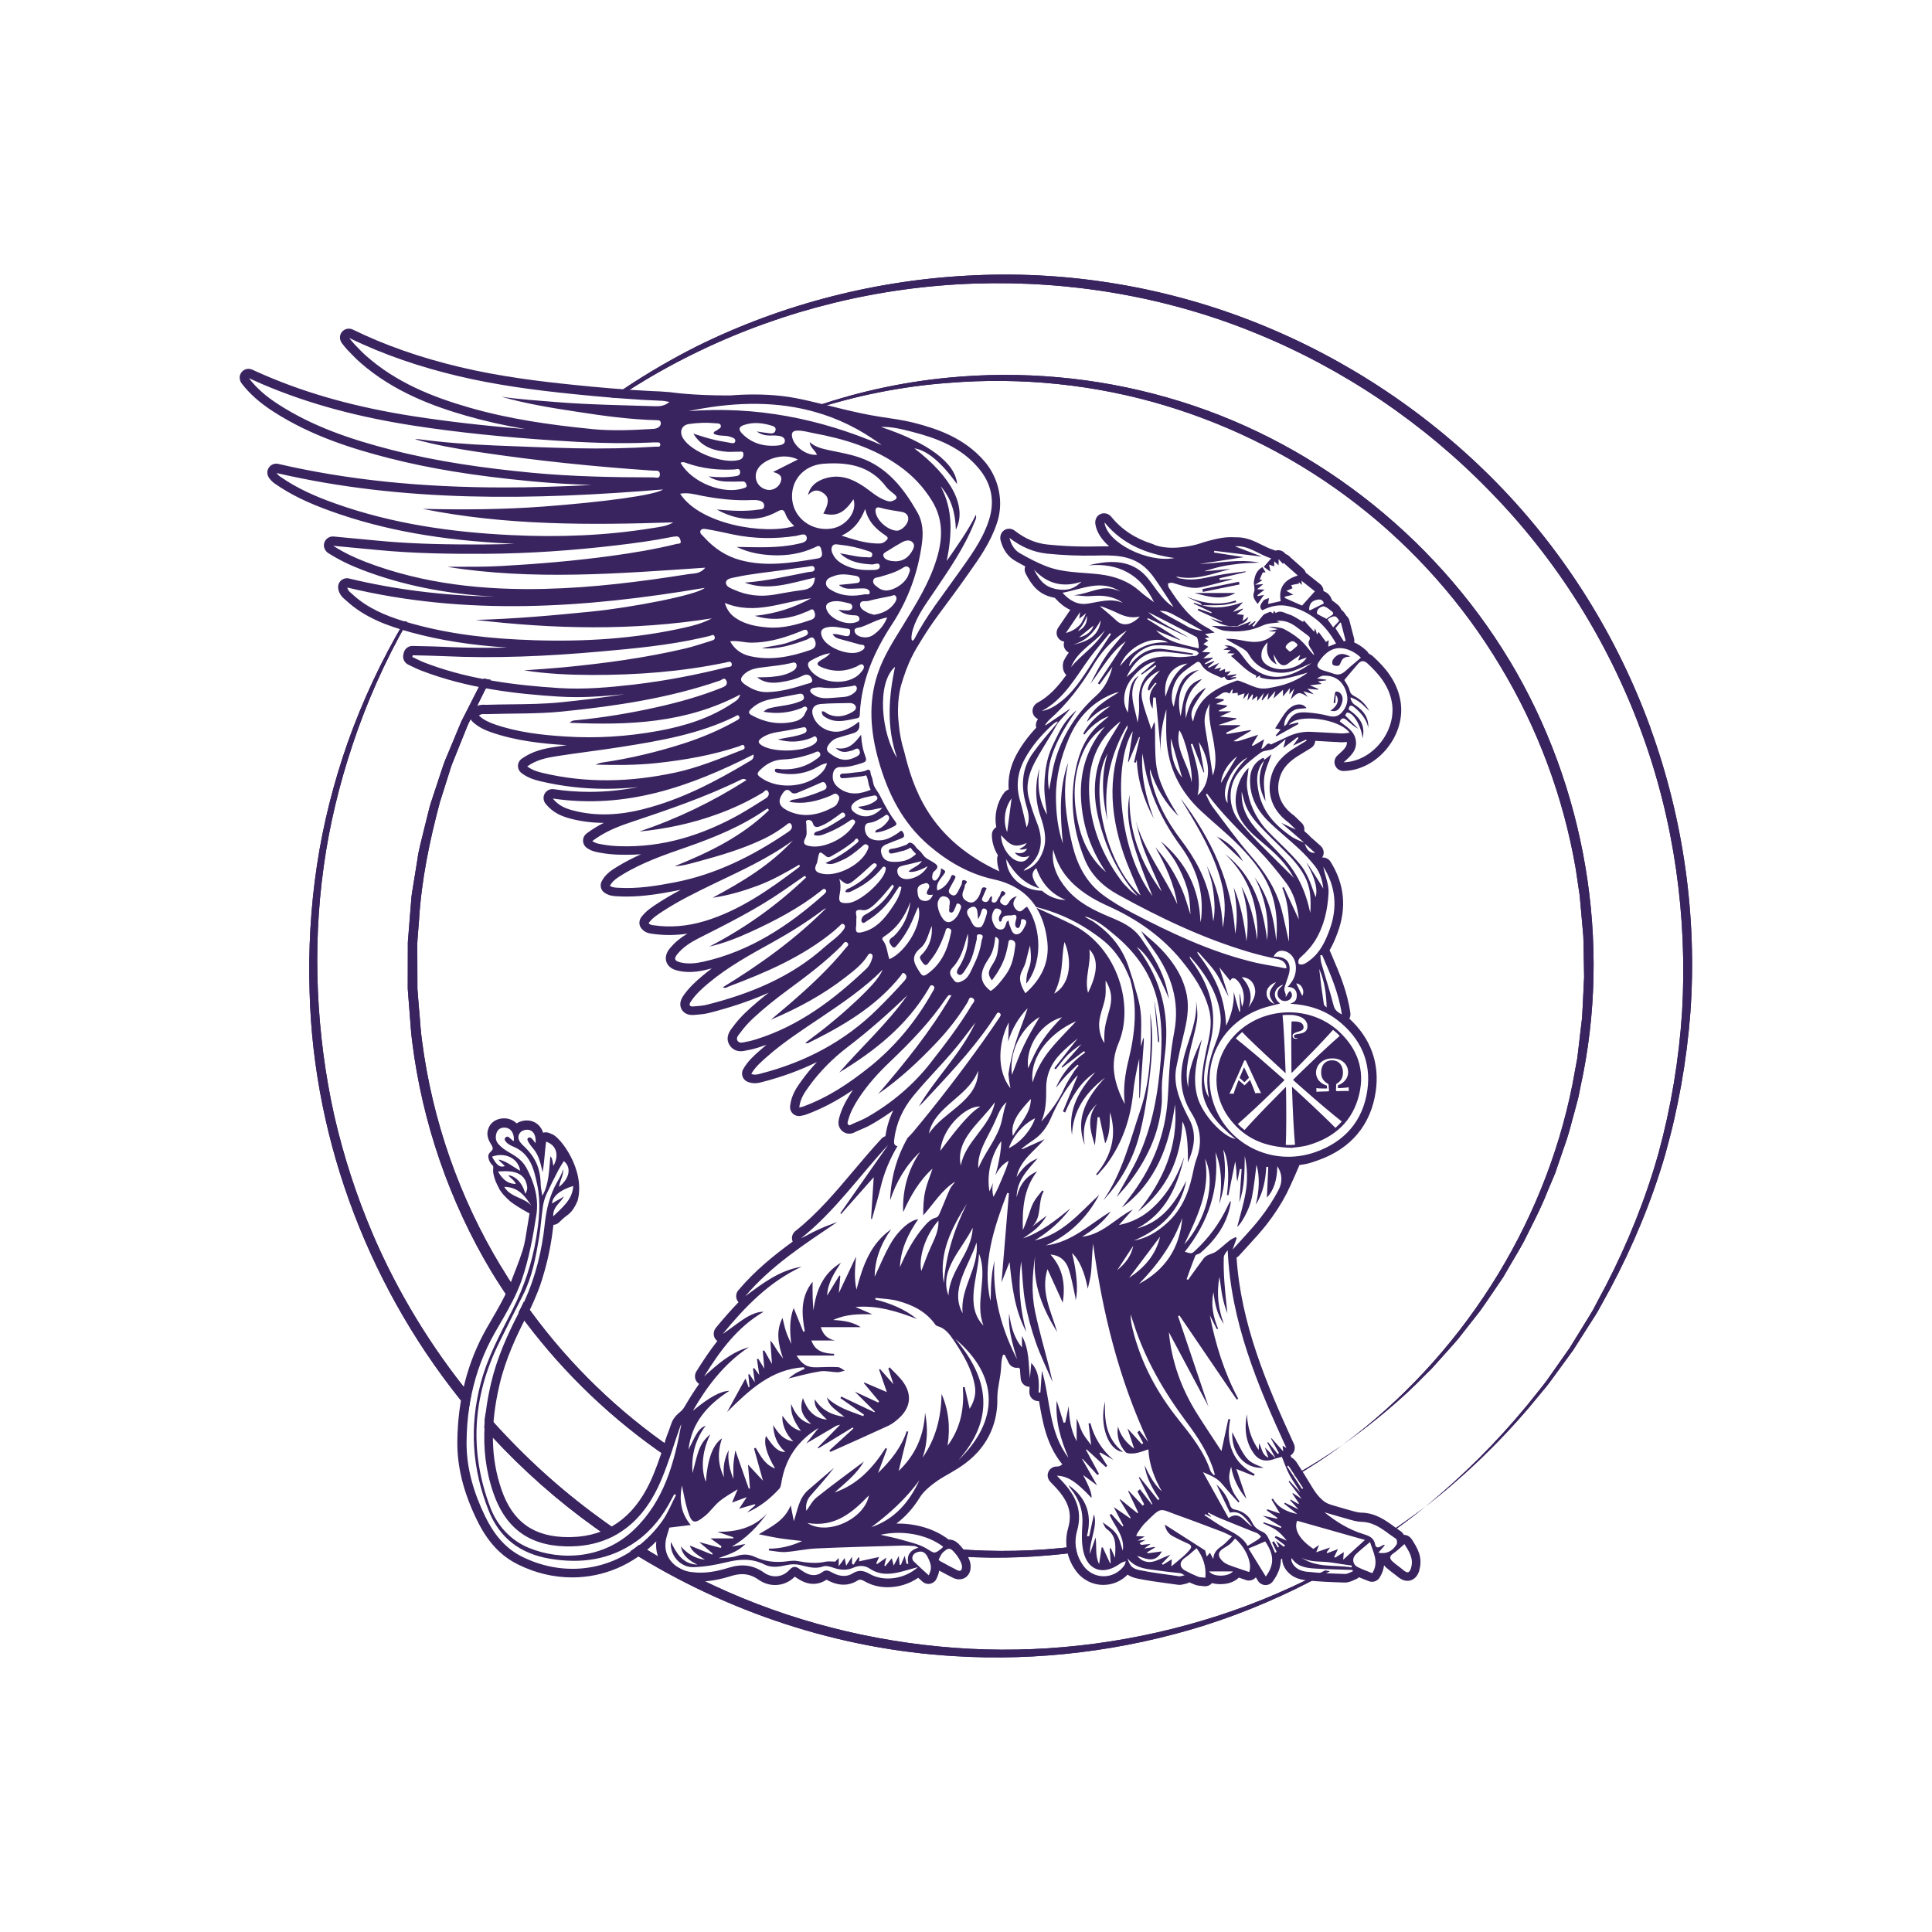 <?xml version="1.0" encoding="UTF-8"?> <svg xmlns="http://www.w3.org/2000/svg" id="Layer_1" data-name="Layer 1" viewBox="0 0 595.28 595.28"><defs><style> .cls-1 { fill: #3a2460; stroke-width: 0px; } </style></defs><path class="cls-1" d="m465.09,203.5c-23.43-38.97-61.86-68.7-105.6-81.06-21.82-6.23-44.77-8.26-67.29-6.08-14.89,1.43-29.58,4.73-43.6,9.79.18.05.37.08.55.13.2.05.38.1.58.15h.02c13.81-4.53,28.13-7.41,42.59-8.46,22.35-1.83,45,.48,66.44,6.91,21.42,6.43,41.66,16.79,59.29,30.5,17.65,13.69,32.73,30.68,44.17,49.83,11.56,19.1,19.45,40.39,23.25,62.39l1.23,8.29.75,8.34.37,4.18c.07,1.38.07,2.78.1,4.18l.15,8.38-.4,8.38-.22,4.18-.5,4.16c-.33,2.77-.62,5.55-.98,8.33l-1.52,8.24c-8.76,43.9-34.53,84.14-70.8,110.93,9.13-6.58,17.94-13.71,25.77-21.85l1.52-1.48,1.42-1.57,2.83-3.16c1.87-2.12,3.83-4.15,5.5-6.43l5.25-6.68c1.65-2.28,3.2-4.65,4.81-6.98l2.38-3.51,2.13-3.66c1.42-2.45,2.91-4.85,4.25-7.35,2.5-5.08,5.2-10.08,7.25-15.36l1.65-3.91.82-1.97.68-2.02,2.76-8.03c.92-2.7,1.53-5.46,2.32-8.19l1.1-4.1c.38-1.37.58-2.78.88-4.16,9.76-44.39,1.53-92.32-21.89-131.3Zm-310.78,186.66c-12.79-21.14-21.1-44.95-24.28-69.47-.45-3.06-.57-6.16-.87-9.24l-.38-4.61c-.05-.77-.13-1.55-.17-2.32v-2.32l-.03-9.28v-2.32c.02-.77.1-1.55.15-2.32l.37-4.61c.72-12.36,3.23-24.53,6.43-36.48l2.8-8.86.7-2.22c.25-.72.57-1.43.85-2.15l3.46-8.63.88-2.15,1.02-2.08,4.11-8.33c.62-1.12,1.22-2.22,1.83-3.3-.68-.1-1.37-.23-2.05-.37-.03,0-.05-.02-.08-.02-.53.88-1.03,1.78-1.55,2.68l-4.26,8.38-1.07,2.1-.92,2.17-1.8,4.35-1.82,4.35c-.3.72-.62,1.43-.88,2.18l-.75,2.23-2.95,8.94c-.53,1.47-.9,3-1.27,4.53l-1.13,4.56c-.7,3.06-1.63,6.08-2.03,9.19l-1.5,9.29c-.3,1.55-.42,3.11-.53,4.68l-.38,4.7-.37,4.7c-.07.78-.15,1.57-.18,2.35v2.36l-.02,9.43v2.35c.03.78.12,1.57.17,2.35l.37,4.7c.28,3.13.4,6.28.83,9.39,3.13,24.93,11.49,49.23,24.43,70.8,1.95,3.2,4,6.35,6.15,9.43.08-.13.15-.28.22-.42.52-.98,1-1.98,1.43-2.98-1.73-2.55-3.36-5.11-4.93-7.75Zm49.9,54.11c-16.57-11.86-31.1-26.53-42.79-43.19-.45.97-.92,1.95-1.42,2.9-.03.05-.05.1-.08.15-.05.1-.1.2-.15.3,11.81,16.31,26.28,30.66,42.69,42.31,1.23.87,2.47,1.72,3.71,2.53.05-.13.1-.27.15-.4.28-.85.57-1.7.85-2.55-1-.68-2-1.35-2.96-2.05Zm194.67,10.23s.03.05.05.08c.05.08.1.17.17.25,5.01-2.95,9.88-6.16,14.57-9.63-4.78,3.36-9.71,6.45-14.79,9.29Zm-67.24,23.4c-.12-.47-.2-.95-.25-1.42-12.28,1.52-24.72,1.8-37.04.78.72.68,1.3,1.48,1.75,2.35,11.91.7,23.87.25,35.66-1.33-.05-.13-.08-.25-.12-.38Zm176.88-253.68c-10.18-27.98-26.27-53.85-47.09-75.18-20.82-21.32-46.1-38.26-73.75-49.35-27.63-11.11-57.66-16.24-87.38-14.87-29.71,1.28-59.13,8.76-85.73,21.95-9.09,4.58-17.84,9.83-26.17,15.66.22.02.45.03.67.05.37.03.75.05,1.12.08,8.03-5.35,16.41-10.16,25.1-14.32,26.53-12.79,55.73-19.92,85.11-20.87,29.36-.95,58.94,4.05,86.16,15.14,27.2,11.03,52.05,27.8,72.48,48.85,20.55,20.94,36.49,46.37,46.62,73.92,10.18,27.55,14.32,57.25,12.61,86.58-.97,14.66-3.38,29.23-7.25,43.42-3.98,14.17-9.53,27.88-16.29,40.96l-2.6,4.88-1.28,2.45c-.45.8-.97,1.57-1.43,2.37l-5.8,9.41-6.36,9.04c-1.03,1.53-2.22,2.95-3.36,4.4l-3.46,4.31c-9.39,11.38-19.89,21.84-31.35,31.2,11.68-9.08,22.43-19.35,32.03-30.63l3.55-4.28c1.18-1.43,2.4-2.83,3.45-4.35l6.56-8.99,5.98-9.38c.5-.78,1.02-1.55,1.48-2.35l1.35-2.43,2.68-4.88c6.98-13.09,12.71-26.87,16.87-41.14,4.06-14.31,6.66-29.01,7.79-43.84,2.13-29.68-2.15-59.79-12.33-87.79Zm-80.78,248.15c.1.07.2.15.32.22,3.78-2.63,7.46-5.41,11.04-8.31-3.7,2.83-7.5,5.53-11.36,8.09Zm-19.44,11.53c-.4.22-.8.42-1.22.62-11.73,6.1-23.97,11.08-36.61,14.81-24.7,7.36-50.72,10.31-76.37,8.39-25.65-1.9-50.95-8.34-74.23-19.22-7.91-3.68-15.57-7.86-22.95-12.51-.62.52-1.25,1-1.9,1.45-.27.18-.55.37-.83.55,29.91,18.82,64.47,30.21,99.73,32.28,26,1.63,52.23-1.65,77.02-9.39,13.11-4.16,25.78-9.63,37.81-16.26.33-.17.65-.35.98-.53-.5-.03-.98-.08-1.43-.18Zm-293.4-103.56c-5.06-11.81-9.04-24.08-11.91-36.61-2.8-12.54-4.45-25.35-5.03-38.19-.58-12.84,0-25.75,1.77-38.49,1.75-12.77,4.81-25.33,8.89-37.56,4.35-13.14,10.01-25.82,16.86-37.86-.27-.07-.55-.15-.82-.23-7.06,11.89-12.96,24.5-17.59,37.56-4.28,12.26-7.51,24.92-9.43,37.77-1.93,12.86-2.66,25.9-2.25,38.91,1.22,46.8,19.05,92.79,49,128.76.03-.32.08-.62.13-.93.17-1.12.35-2.25.6-3.35-12.31-15.09-22.54-31.88-30.23-49.78Zm42.59,63.67c-2.71-2.78-5.35-5.65-7.89-8.58-.15,1.17-.25,2.33-.32,3.5-.02.37-.05.72-.05,1.08v.02c1.92,2.15,3.86,4.25,5.86,6.31,9.93,10.24,20.9,19.45,32.69,27.43h.02c.3-.12.6-.27.9-.42.77-.38,1.5-.8,2.22-1.28-12.08-8.16-23.32-17.57-33.43-28.06Z"></path><g><path class="cls-1" d="m465.09,203.5c-23.43-38.97-61.86-68.7-105.6-81.06-21.82-6.23-44.77-8.26-67.29-6.08-14.89,1.43-29.58,4.73-43.6,9.79.18.05.37.08.55.13.2.05.38.1.58.15h.02c13.81-4.53,28.13-7.41,42.59-8.46,22.35-1.83,45,.48,66.44,6.91,21.42,6.43,41.66,16.79,59.29,30.5,17.65,13.69,32.73,30.68,44.17,49.83,11.56,19.1,19.45,40.39,23.25,62.39l1.23,8.29.75,8.34.37,4.18c.07,1.38.07,2.78.1,4.18l.15,8.38-.4,8.38-.22,4.18-.5,4.16c-.33,2.77-.62,5.55-.98,8.33l-1.52,8.24c-8.76,43.9-34.53,84.14-70.8,110.93,9.13-6.58,17.94-13.71,25.77-21.85l1.52-1.48,1.42-1.57,2.83-3.16c1.87-2.12,3.83-4.15,5.5-6.43l5.25-6.68c1.65-2.28,3.2-4.65,4.81-6.98l2.38-3.51,2.13-3.66c1.42-2.45,2.91-4.85,4.25-7.35,2.5-5.08,5.2-10.08,7.25-15.36l1.65-3.91.82-1.97.68-2.02,2.76-8.03c.92-2.7,1.53-5.46,2.32-8.19l1.1-4.1c.38-1.37.58-2.78.88-4.16,9.76-44.39,1.53-92.32-21.89-131.3Zm-310.78,186.66c-12.79-21.14-21.1-44.95-24.28-69.47-.45-3.06-.57-6.16-.87-9.24l-.38-4.61c-.05-.77-.13-1.55-.17-2.32v-2.32l-.03-9.28v-2.32c.02-.77.1-1.55.15-2.32l.37-4.61c.72-12.36,3.23-24.53,6.43-36.48l2.8-8.86.7-2.22c.25-.72.57-1.43.85-2.15l3.46-8.63.88-2.15,1.02-2.08,4.11-8.33c.62-1.12,1.22-2.22,1.83-3.3-.68-.1-1.37-.23-2.05-.37-.03,0-.05-.02-.08-.02-.53.88-1.03,1.78-1.55,2.68l-4.26,8.38-1.07,2.1-.92,2.17-1.8,4.35-1.82,4.35c-.3.72-.62,1.43-.88,2.18l-.75,2.23-2.95,8.94c-.53,1.47-.9,3-1.27,4.53l-1.13,4.56c-.7,3.06-1.63,6.08-2.03,9.19l-1.5,9.29c-.3,1.55-.42,3.11-.53,4.68l-.38,4.7-.37,4.7c-.07.78-.15,1.57-.18,2.35v2.36l-.02,9.43v2.35c.03.78.12,1.57.17,2.35l.37,4.7c.28,3.13.4,6.28.83,9.39,3.13,24.93,11.49,49.23,24.43,70.8,1.95,3.2,4,6.35,6.15,9.43.08-.13.15-.28.22-.42.52-.98,1-1.98,1.43-2.98-1.73-2.55-3.36-5.11-4.93-7.75Zm49.9,54.11c-16.57-11.86-31.1-26.53-42.79-43.19-.45.97-.92,1.95-1.42,2.9-.03.05-.05.1-.08.15-.05.1-.1.2-.15.3,11.81,16.31,26.28,30.66,42.69,42.31,1.23.87,2.47,1.72,3.71,2.53.05-.13.1-.27.15-.4.28-.85.57-1.7.85-2.55-1-.68-2-1.35-2.96-2.05Zm194.67,10.23s.03.05.05.08c.05.08.1.17.17.25,5.01-2.95,9.88-6.16,14.57-9.63-4.78,3.36-9.71,6.45-14.79,9.29Zm-67.24,23.4c-.12-.47-.2-.95-.25-1.42-12.28,1.52-24.72,1.8-37.04.78.72.68,1.3,1.48,1.75,2.35,11.91.7,23.87.25,35.66-1.33-.05-.13-.08-.25-.12-.38Zm176.88-253.68c-10.18-27.98-26.27-53.85-47.09-75.18-20.82-21.32-46.1-38.26-73.75-49.35-27.63-11.11-57.66-16.24-87.38-14.87-29.71,1.28-59.13,8.76-85.73,21.95-9.09,4.58-17.84,9.83-26.17,15.66.22.02.45.03.67.05.37.03.75.05,1.12.08,8.03-5.35,16.41-10.16,25.1-14.32,26.53-12.79,55.73-19.92,85.11-20.87,29.36-.95,58.94,4.05,86.16,15.14,27.2,11.03,52.05,27.8,72.48,48.85,20.55,20.94,36.49,46.37,46.62,73.92,10.18,27.55,14.32,57.25,12.61,86.58-.97,14.66-3.38,29.23-7.25,43.42-3.98,14.17-9.53,27.88-16.29,40.96l-2.6,4.88-1.28,2.45c-.45.8-.97,1.57-1.43,2.37l-5.8,9.41-6.36,9.04c-1.03,1.53-2.22,2.95-3.36,4.4l-3.46,4.31c-9.39,11.38-19.89,21.84-31.35,31.2,11.68-9.08,22.43-19.35,32.03-30.63l3.55-4.28c1.18-1.43,2.4-2.83,3.45-4.35l6.56-8.99,5.98-9.38c.5-.78,1.02-1.55,1.48-2.35l1.35-2.43,2.68-4.88c6.98-13.09,12.71-26.87,16.87-41.14,4.06-14.31,6.66-29.01,7.79-43.84,2.13-29.68-2.15-59.79-12.33-87.79Zm-80.78,248.15c.1.07.2.15.32.22,3.78-2.63,7.46-5.41,11.04-8.31-3.7,2.83-7.5,5.53-11.36,8.09Zm-19.44,11.53c-.4.22-.8.42-1.22.62-11.73,6.1-23.97,11.08-36.61,14.81-24.7,7.36-50.72,10.31-76.37,8.39-25.65-1.9-50.95-8.34-74.23-19.22-7.91-3.68-15.57-7.86-22.95-12.51-.62.52-1.25,1-1.9,1.45-.27.18-.55.37-.83.55,29.91,18.82,64.47,30.21,99.73,32.28,26,1.63,52.23-1.65,77.02-9.39,13.11-4.16,25.78-9.63,37.81-16.26.33-.17.65-.35.98-.53-.5-.03-.98-.08-1.43-.18Zm-293.4-103.56c-5.06-11.81-9.04-24.08-11.91-36.61-2.8-12.54-4.45-25.35-5.03-38.19-.58-12.84,0-25.75,1.77-38.49,1.75-12.77,4.81-25.33,8.89-37.56,4.35-13.14,10.01-25.82,16.86-37.86-.27-.07-.55-.15-.82-.23-7.06,11.89-12.96,24.5-17.59,37.56-4.28,12.26-7.51,24.92-9.43,37.77-1.93,12.86-2.66,25.9-2.25,38.91,1.22,46.8,19.05,92.79,49,128.76.03-.32.08-.62.13-.93.17-1.12.35-2.25.6-3.35-12.31-15.09-22.54-31.88-30.23-49.78Zm42.59,63.67c-2.71-2.78-5.35-5.65-7.89-8.58-.15,1.17-.25,2.33-.32,3.5-.02.37-.05.72-.05,1.08v.02c1.92,2.15,3.86,4.25,5.86,6.31,9.93,10.24,20.9,19.45,32.69,27.43h.02c.3-.12.6-.27.9-.42.77-.38,1.5-.8,2.22-1.28-12.08-8.16-23.32-17.57-33.43-28.06Z"></path><path class="cls-1" d="m381.25,193c-.78-.02-1.57-.03-2.35-.07-2.13-.27-4.08-1.22-5.96-2.43,1.18.38,2.37.78,3.56,1.17.02-.07.03-.13.07-.2l-7.55-3.45c.12-.3.07-.17.18-.47,1.33.45,2.66.92,4.01,1.37.07-.18.03-.1.12-.28l-5.55-2.67c.03-.1.07-.18.1-.27.83.28,1.67.55,2.5.83-.02-.02-.02-.03-.03-.05,4.2,1.25,8.24.6,12.64-.95-.65.7-1.03,1.18-1.5,1.6-.5.43-1.08.8-1.55,1.42.98-.35,1.95-.68,2.93-1.03.05.12.03.08.1.2-.52.4-1.05.82-1.95,1.52l2.18.22c-.07.38-.17.98-.33,1.9.72-.52,1.18-.87,1.75-1.28-.42,1.93-2.28,1.98-3.38,2.93Zm-14.89,151.7c-.52-.95-.98-1.93-1.45-2.9-1.97-4.13-3.36-8.38-2.45-13.02.68-3.35,1.42-6.66,2.23-9.98.98-3.95,1.75-7.93,1.02-11.99-1.02-5.65-4.05-10.24-7.89-14.31-1.93-2.02-4.15-3.76-6.23-5.65,1.2,2.23,2.67,4.16,4.06,6.15,5.28,7.46,7.88,15.57,6.18,24.78-.58,3.13-1.05,6.3-1.33,9.46-.37,3.96-.45,7.98-.75,11.96-.8,10.36-4.4,19.69-10.48,28.08-1.18,1.62-2.4,3.2-3.6,4.8,10.54-7.83,14.61-19.04,16.36-31.76,1.12,12.96-3.65,23.52-11.41,33.04,9.03-7.03,13.32-16.42,13.71-27.81,1.25,2.33,1.75,6.05,1.68,12.61,2.05-4.7,2.75-9.04.35-13.46Zm10.26-158.28c1.43-.1,2.81-.55,4.23-.85-.02-.18-.05-.38-.07-.57-5.25,1.78-10.26.85-15.21-1.18,1.38.77,2.81,1.35,4.21,1.98.25.12.38.43.57.68,2.1-.02,4.18.08,6.26-.07Zm-36.13,245.44c-1.88,7.06.97,15.11,5.51,15.49-5.15-4.03-5.78-9.59-5.51-15.49Zm47-245.75c.67-.97,1.27-1.82,1.97-2.82-.7.15-1.3.27-1.9.38-.05-.08-.1-.18-.15-.27.7-.53,1.38-1.07,2.23-1.72-.82-.05-1.42-.08-2.32-.13.73-.6,1.23-1.02,1.93-1.58-.87.07-1.5.12-2.53.2.92-.58,1.5-.95,2.26-1.43-.5-.13-.75-.2-.85-.22.28-.63.57-1.3.93-2.12.03,0,.42-.03.88-.07-.33-.58-.6-1.02-.95-1.6-1.9,1-2.35,2.73-2.63,4.41-.18,1.03.42,2.28.05,3.21-.65,1.7.35,2.6,1.07,3.73Zm-17.02-4.6c.05.28.12.58.17.87,3.76-.77,7.51-1.53,11.28-2.3-.05-.27-.12-.55-.17-.83-3.76.75-7.53,1.52-11.28,2.26Zm40.34,21.57c-.3.45-.45,1.02-.25,1.52.03.1.08.2.17.27.07.07.17.1.27.13.32.12.65.18.98.18.15,0,.32-.02.47-.08.13-.07.23-.18.33-.32.3-.42.42-.95.68-1.38.6-.95,1.57-1.03,2.57-1.1-.35-.2-.58-.28-.75-.37-.25-.1-.5-.2-.77-.28-.45-.12-.92-.18-1.38-.12-.93.12-1.8.78-2.31,1.55Zm-35.89,54.66c2.76,2.62,5.41,5.15,8.11,7.7-1.87-3.43-4.48-5.98-8.11-7.7Zm9.93,74.32c-.42-.93-.92-2-1.52-3.2h-.02l-1.38,3.25,1.5,1.35,1.42-1.4Zm27.73-14.22c5.65,5.25,8.03,11.78,6.2,19.39-1.98,8.24-7.54,13.21-15.51,15.56-1.98.6-4.13.7-5.26.88-8.23-.2-14.31-2.85-18.85-8.59-6.26-7.93-5.68-18.82,1.28-26.13,8.46-8.89,23.17-9.46,32.15-1.1Zm-31.21,15.59l.27-.63,1.83,1.62,1.68-1.67.25.58c.85,2,1.25,3.2,1.37,3.53.27-.05.53-.07.8-.07.28,0,.72-.02.98.03-.47-.87-1.4-2.88-2.4-5.06-.02-.03-.03-.05-.03-.07-.77-1.7-1.6-3.5-2.28-4.95l-.47.02c-.68,1.6-1.37,3.18-2.08,4.76-.1.22-.2.45-.3.67-.72,1.62-1.45,3.23-2.18,4.86.18-.07.38-.07.57-.07s.53-.02.73.03c.25-.95.73-2.23,1.27-3.6Zm28.95-7.31c-3.21.08-4.88,2.41-4.83,4.45.03,1.97,1.53,3.4,3.31,3.91l.12.9c-2.2.05-3.31-.1-3.31-.1l-.03.05c.03.23.05.6.03,1.03l.03.05c.27-.03.63-.07.98-.07l2.53-.07c.18,0,.35-.1.35-.25l-.17-1.97c-1.53-.9-2.23-1.83-2.26-3.55-.05-1.98,1-3.75,3.26-3.8,2.13-.05,3.41,1.48,3.46,3.65.03,1.67-.6,2.8-2.08,3.65l-.08,2c0,.12.17.2.35.2l2.6-.07c.33,0,.72,0,.98.03l.03-.05c-.05-.43-.05-.8-.03-1.03l-.03-.07s-1.1.22-3.3.27l.02-.9c1.82-.6,3.18-2.23,3.13-4.06-.05-2.28-1.8-4.28-5.06-4.21Zm-13.71-13.41c-.48.02-.97.03-1.43.07.28,2.78.68,9.81.92,17.31.02.2.02.4.02.58v.02l-.45-.42c-2.23-2.03-4.38-4.03-6.31-5.83-.15-.13-.3-.27-.43-.42-.25-.22-.5-.45-.72-.67-.23-.22-.45-.42-.65-.62-.27-.25-.52-.5-.77-.73-.15-.15-.3-.28-.45-.43-1.6-1.53-2.86-2.76-3.61-3.58-.72.62-1.37,1.27-1.98,1.97,1.18.9,3.23,2.58,5.75,4.71.15.12.3.25.45.38.03.03.05.05.08.07.22.18.43.38.67.57.17.15.33.3.52.45.25.2.48.42.73.63.15.12.28.25.43.38,1.6,1.37,3.3,2.86,5.01,4.38l1.4,1.25-1.33,1.32c-1.65,1.6-3.26,3.16-4.8,4.61-.15.15-.28.28-.42.42-.25.22-.47.43-.7.65-.17.17-.33.32-.5.47-.22.22-.43.4-.63.6-.03.03-.07.05-.08.08-.15.13-.3.27-.43.4-2.41,2.25-4.38,4.03-5.51,5,.65.65,1.33,1.28,2.07,1.85.73-.83,1.93-2.13,3.45-3.75.13-.13.28-.3.43-.45.23-.25.47-.5.73-.77.18-.22.4-.42.6-.63.23-.23.47-.48.7-.72.13-.15.27-.28.4-.43,1.85-1.9,3.91-4,6.03-6.13l.43-.43c0,.2,0,.4.02.58.05,3.36.08,6.63.07,9.46,0,3.5-.07,6.33-.15,7.86.47.03.95.03,1.42.02.48-.02.97-.03,1.43-.08-.02-.23-.05-.48-.07-.78-.28-3.16-.65-9.64-.85-16.51,0-.18-.02-.38-.02-.57l.43.38c2.23,2.03,4.4,4.03,6.31,5.83.15.13.3.28.43.42.25.23.48.45.73.68.22.2.43.4.63.6v.02c.27.23.52.48.77.72.15.15.3.3.45.43,1.6,1.53,2.86,2.78,3.63,3.58.7-.62,1.35-1.27,1.97-1.95-1.18-.92-3.23-2.6-5.75-4.73-.15-.13-.3-.25-.45-.38-.03-.02-.05-.05-.08-.07-.22-.2-.43-.38-.67-.57-.17-.15-.35-.3-.52-.45-.23-.2-.48-.42-.73-.63-.15-.12-.28-.25-.43-.37-1.6-1.38-3.3-2.88-5.03-4.4l-1.37-1.23,1.33-1.33c.85-.82,1.68-1.63,2.52-2.43.78-.75,1.55-1.48,2.28-2.18.15-.15.28-.28.43-.4.23-.23.47-.45.7-.67.17-.17.32-.32.48-.47.22-.22.43-.4.63-.6.03-.03.07-.05.1-.08.13-.13.28-.27.43-.4,2.4-2.25,4.36-4.03,5.5-5-.63-.67-1.33-1.28-2.07-1.85-.72.83-1.92,2.13-3.43,3.73-.15.17-.3.32-.45.47-.23.25-.47.5-.72.77-.2.22-.4.42-.62.63-.22.23-.45.48-.68.72-.15.15-.28.28-.42.43-1.5,1.55-3.15,3.23-4.86,4.96-.38.38-.78.78-1.17,1.17l-.43.43c0-.2,0-.4-.02-.58,0-.33,0-.67-.02-.98-.03-3.01-.05-5.91-.05-8.48.02-2.28.03-4.3.08-5.83.03-.02.05-.02.08-.02.55-.05,1.1-.05,1.6.02.25.03.5.08.73.15.22.07.42.17.6.28.18.12.32.27.43.43l.05.07s.02.02.02.03l.02.03.07.15c.03.1.07.22.08.33.05.22.05.43,0,.62-.02.08-.07.17-.12.25-.03.03-.05.08-.1.12l-.05.05-.07.05c-.17.15-.42.27-.67.37-.27.1-.55.18-.85.27-.15.05-.3.1-.45.15-.15.05-.3.12-.45.2-.15.08-.3.18-.43.33-.03.03-.05.08-.08.12-.02.05-.03.1-.05.15-.03.08-.03.18-.03.27v.13s.02.08.03.12c.02.08.05.17.1.25.1.15.25.27.42.33.18.05.35.07.5.05.15,0,.27-.02.4-.05.03-.02.07-.05.07-.08l-.02-.02s-.05-.07-.08-.07c-.25.03-.53.02-.73-.08-.12-.07-.2-.13-.23-.25-.03-.03-.03-.1-.03-.15,0-.03-.02-.05-.02-.08v-.05s.02-.02.02-.03c0-.12.05-.2.12-.27.08-.07.18-.12.3-.17.13-.03.27-.07.4-.1.13-.03.28-.05.43-.08.3-.05.6-.08.92-.17.08-.02.17-.03.25-.07l.12-.03.12-.03.25-.1s.07-.05.12-.07c.03-.02.08-.03.12-.07l.12-.07c.05-.03.08-.07.12-.08.08-.05.15-.13.22-.2.13-.15.25-.3.33-.48.17-.37.22-.73.2-1.07,0-.17-.03-.35-.05-.52-.05-.18-.08-.35-.17-.53-.13-.33-.37-.67-.63-.93s-.58-.47-.9-.65c-.32-.17-.65-.3-.98-.4-.63-.2-1.25-.32-1.87-.38-.53-.03-1.08-.03-1.62-.02Zm13.31-93.75c1.83.53,2.71-.37,3.28-1.63.55-1.28.82-2.66-.27-3.8-.72-.6-1.47-.53-1.53-.23-.25,1.08-.37,2.18-.5,3.28.22.02.32.02.53.03,0-.78.13-1.57.13-2.53,1.28,1.47.57,3.53-1.65,4.88Zm-20,27.93c-.17-2.4-.7-4.96-.38-7.43.32-2.46,1.48-4.85,2.21-7.05-.53.42-1.37,1.07-2.21,1.73-.17.47-.3.95-.48,1.4-1.65,4.01-1.02,7.81.87,11.34Zm-9.28-64.17h-12.54c4.18,1.12,8.39,2.4,12.54,0Zm-.97,258.53c-.3,6.55,3.91,11.49,9.69,10.99-5.26-2.03-5.31-2.08-9.69-10.99Zm57.68,42.55c-.87,2.85-2.69,3.28-3.7,3.28-1.34,0-2.4-.77-3.09-1.34-.41-.35-.86-.68-1.34-1.04-.67-.51-1.37-1.04-2.06-1.66-.28-.25-.51-.51-.71-.75-.14,1.22-.55,2.51-1.39,3.82-.52.81-1.4,1.27-2.32,1.27-.35,0-.71-.07-1.05-.21-.44-.18-.89-.36-1.34-.53-.54-.21-1.09-.43-1.64-.66-.28.28-.63.51-1.02.65-.14.05-.34.14-.54.23-.69.32-1.63.75-2.76.75h-.38c-3.88-.14-7.91-.26-11.88-.73-3.22-.37-5.6-2.03-6.71-4.68-.29-.71-.36-1.4-.36-1.98-.12.1-.26.2-.4.28,0,2.25-.82,4.46-2.46,6.72-.53.73-1.36,1.17-2.25,1.17h-.11c-.91-.04-1.75-.52-2.24-1.31l-.66-1.07c-.52.63-1.31.99-2.12.99-.29,0-.6-.05-.89-.15-.62-.21-1.24-.42-1.85-.63-.13-.04-.26-.09-.39-.13-1.76,1.82-4.5,2.02-5.64,2.02-.94,0-1.82-.12-2.61-.34-.12.14-.24.26-.39.38-.49.39-1.1.61-1.72.61-.12,0-.24-.01-.36-.03-.23-.03-.45-.04-.66-.06-.64-.05-1.44-.11-2.26-.44-.54-.21-1.07-.44-1.6-.68-.29.19-.62.32-.98.4-.25.05-.45.1-.62.15-.41.1-.88.23-1.43.23-.18,0-.36-.02-.53-.04-1-.14-1.99-.28-2.99-.41-3.09-.42-6.29-.85-9.43-1.5-1.28-.26-2.26-.66-3.04-1.2-1.98,2.02-4.63,3.16-7.47,3.16-3.35,0-6.44-1.58-8.45-4.33-2.82-3.83-3.69-8.63-2.4-13.18,1.38-4.88.05-8.67-4.77-13.49-.19-.19-.37-.39-.57-.61l-.18-.19c-.61-.67-.92-1.59-.74-2.47.27-1.32,1.42-2.21,2.7-2.21h.07c.9.02,1.33-.38,1.7-.73-.13-.11-.25-.24-.36-.38-4.56-5.85-5.71-12.55-6.82-19.03h-.27c-.75-.02-1.47-.34-1.98-.89-.51-.55-.77-1.29-.73-2.04.03-.52.06-1.01.07-1.49-1.4,0-2.58-1.07-2.73-2.47-.11-1.04-.18-2.08-.24-3.08-.18-.14-.26-.2-.45-.34-.18.04-.36.05-.55.05-1,0-1.97-.55-2.45-1.5-.4-.79-.79-1.57-1.16-2.35-.15-.31-.59-.27-.69.05-.23.74-.42,1.73-.47,3.05-.18,4.16-1.05,5.88-1.2,9.76.24,7.1-2.31,14.71-9.76,20.33-3.35,2.52-6.3,3.8-8.69,5.45-1.79,1.24-4.23,3.18-5.37,5.04-2.07,3.37-4.49,6.08-7.29,8.15.17,0,.35,0,.52,0,5.8,0,11.44,1.76,15.47,4.84.03.02.06.04.09.07h.05c.74,0,1.86.21,2.96,1.26,1.55,1.47,3.82,4.54,3.8,7.06.02,1.53-.57,2.45-1.07,2.95-.64.66-1.52,1.01-2.45,1.01-.64,0-1.31-.17-1.98-.5-1.42-.71-2.82-1.47-4.18-2.2-.13.78-.4,1.6-.84,2.52-.13.28-.31.55-.52.76-.58.57-1.28.83-1.97.83s-1.35-.25-1.86-.73c-.44-.4-.86-.78-1.28-1.16-2.72,1.87-6.06,2.91-9.44,2.91-2.54,0-4.94-.61-6.93-1.75-.67-.39-1.18-.58-1.54-.58-.16,0-.42.03-.87.31-1.32.82-2.75,1.23-4.25,1.23-1.66,0-3.37-.5-5.22-1.54-1.27.85-2.63,1.29-4.06,1.29-1.52,0-3.06-.5-4.59-1.48l-.29-.18c-.25-.17-.54-.34-.84-.56-1.64,1.67-3.79,2.58-6.09,2.58-1.8,0-3.55-.57-5.08-1.64-1.65-1.17-3.25-1.71-5.04-1.71-1.05,0-2.17.19-3.4.57-3.69,1.15-6.75,1.68-9.63,1.68-1.15,0-2.29-.09-3.39-.26-3.61-.56-6.82-2.61-8.58-5.47-.9-1.47-1.76-3.7-1.47-6.63-6.95,7.12-16.11,11.11-25.9,11.11-5.73,0-11.34-1.33-16.67-3.97-5.42-2.67-9.47-7.05-12.73-13.79-4.12-8.47-6.08-16.36-6-24.14.13-12.94,3.21-24.75,9.15-35.08.39-.67.78-1.35,1.17-2.02,2.56-4.41,5.2-8.96,6.81-13.63.27-.78,1.86-4.56,2.98-8.11.36-1.15.63-2.33.84-3.52.62-3.65,1.06-6.33,1.3-7.89-.34-.17-3.41-1.78-5.88-3.64-1.86-1.69-2.55-2.47-3.33-3.69-1.22-2.4-1.45-2.87-1.88-4.71-.3-1.29,0-2.06-.1-2.45-.1-.37-1.18-.93-1.48-2.7-.33-1.4,1.06-1.85,1.3-2.61.17-.54-.49-1.51-.49-1.52,0-.07-1.64-2.14-.96-4.4.35-1.24.89-1.94,1.69-2.55.88-.66,2.03-1.03,3.24-1.03.66,0,1.32.11,1.92.32.76.26,1.42.68,1.98,1.23.9-.57,2.03-.9,3.14-.9,1.48,0,2.82.57,3.79,1.61.57.61.98,1.33,1.25,2.18.27-.08.55-.13.83-.13.3,0,.59.05.89.15.35.12.68.26,1,.41,2.55.85,10.42,11.07,7.9,20.54-1.77,4.1-3.02,4.1-4.66,5.65-.34.32-.68.66-1.03.99-.48.47-1.12.74-1.77.78-.54,5.02-1.47,9.86-2.77,14.39-1.11,3.88-1.57,5.14-3.06,8.65-.72,1.69-1.51,3.35-2.35,4.96-2.92,5.61-6.52,13.11-8.42,21.26-2.91,12.44-2.71,22.73.64,32.39,3.44,9.93,9.98,14.56,20.6,14.56.35,0,.69,0,1.05-.02,10.77-.29,18.83-5.9,23.98-16.67,1.74-3.65,3.03-7.49,4.37-11.54.77-2.86.95-2.92,1.72-5.11.12-.34.45-1.28.45-1.28.17-.49.38-1.1.78-1.74.52-.83,1.3-1.6,2.02-2.18.42-.35.94-.81,1.52-1.82,1.43-2.48,2.88-4.75,4.37-6.85-.23-.14-.45-.33-.64-.56-.79-.92-.83-2.28-.19-3.31,2.12-3.41,4.22-6.53,6.45-9.35-.17-.12-.33-.26-.47-.42-.91-1.04-.84-2.61.03-3.67,2.19-2.66,4.49-5.31,6.96-7.86-.94-1.02-.98-2.59-.08-3.65,4.94-5.86,10.75-10.65,16.77-15.02-.49-1.13-.17-2.47.82-3.25,6.79-5.38,12.23-11.84,18-18.67,2.74-3.25,5.57-6.6,8.53-9.79.34-.37.77-.63,1.22-.77.39-2.77,1.19-5.42,2.4-7.96-2.14,1.56-4.39,3.01-6.75,4.36-1.2.69-2.42,1.21-3.61,1.71-.4.17-.79.33-1.18.51l-.04.03c-.36.2-1.05.58-1.97.58-.81,0-1.59-.3-2.19-.85-1.11-1.01-1.4-2.4-.88-4.11l.04-.15c.62-2.26,1.65-4.45,3.34-7.1.28-.43.55-.85.84-1.27-5.02,3.42-9.76,5.89-14.55,7.62-.35.13-.67.19-.98.25-.13.03-.29.06-.48.1-.2.05-.42.07-.62.07-.94,0-1.86-.48-2.38-1.36-.34-.56-.42-1.23-.34-1.88.42-3.37,2.07-5.66,3.53-7.68,1.44-1.99,3.01-3.9,4.72-5.72-5.23,2.56-10.84,4.61-16.81,6.14l-.19.05c-.57.15-1.28.34-2.15.34-.59,0-1.17-.09-1.75-.27-.59-.19-1.15-.48-1.54-.96-.74-.91-.82-2.14-.28-3.1,1.38-2.45,3.32-4.17,5.04-5.69l.26-.23c.61-.54,1.23-1.07,1.86-1.59-.87.31-1.75.6-2.63.88-.87.26-2.02.6-3.25.79-.12.02-.25.05-.37.08-.45.1-1.01.23-1.65.23-1.48,0-2.71-.68-3.47-1.91-1.47-2.37.21-4.52.75-5.23.07-.08.14-.17.2-.25,1.22-1.69,2.66-3.32,4.28-4.83,2.02-1.88,4.25-3.79,6.83-5.82-5.48,2.46-11.59,4.52-18.45,6.26-1.32.33-2.61.44-3.84.54l-.66.05c-.21.02-.4.03-.58.03-2.14,0-3.04-1.26-3.32-1.8-.45-.85-.73-2.26.53-4.1,1.74-2.54,3.93-4.52,6.04-6.28.9-.75,1.82-1.48,2.76-2.18-.73.19-1.46.36-2.19.53-1.72.39-3.27.57-4.73.57-1.23,0-2.41-.14-3.53-.4-.71-.17-2.87-.69-3.55-2.75-.68-2.07.79-3.81,1.28-4.38,1.38-1.62,3.05-3.01,5.2-4.28-1.87.28-3.74.42-5.58.42s-3.75-.14-5.6-.43c-.64-.09-1.99-.3-3.06-1.69-.77-.99-.71-2.39.04-3.4,1.4-1.87,3.24-3.08,4.88-4.14,2.36-1.55,4.84-2.98,7.29-4.28-.5.1-1.01.21-1.51.3-4.52.87-9.8,1.79-15.22,1.79-.98,0-1.94-.03-2.88-.09h-.22c-.9-.07-2.26-.14-3.64-1.06-1.17-.78-1.55-2.28-.92-3.53,1.16-2.28,3.12-3.49,4.7-4.46l.11-.07c2.37-1.45,4.83-2.71,7.32-3.82-1.53.11-3.06.16-4.59.16-.8,0-1.61-.01-2.41-.04-1.9-.07-3.58-.24-5.13-.52-.15-.03-.31-.06-.46-.08-1.04-.17-2.44-.39-3.94-1.36-.55-.35-.99-.86-1.19-1.48-.39-1.16.02-2.39.95-3.09,1.75-1.32,3.54-2.39,5.3-3.27-3.5,0-6.92-.43-10.18-1.28-2.61-.68-5.35-1.7-7.68-4.51-.66-.79-.9-1.88-.53-2.84.42-1.09,1.46-1.77,2.57-1.77.13,0,.27.01.41.03,3.64.55,7.35.82,11.01.82,5.17,0,10.18-.55,15.02-1.47-3.4.35-6.75.53-10.02.53-3.45,0-6.89-.2-10.27-.59-3.38-.4-6.72-.99-9.99-1.77-1.61-.39-3.5-.92-5.5-2.34-.53-.37-.97-.89-1.16-1.51-.36-1.17.08-2.39,1.03-3.06,3.35-2.4,6.95-3.12,10.06-3.61,1.27-.2,2.54-.39,3.81-.57-.17-.01-.34-.02-.51-.03-6.93-.44-15.05-1.25-22.83-3.96-1.64-.57-3.75-1.45-5.62-3.17-.28-.26-.53-.57-.69-.92-.55-1.22-.16-2.56.79-3.31,1.36-1.07,2.78-1.07,3.24-1.07.18,0,.36.01.54.02h.5c2.56-.08,5.11-.11,7.58-.14,4.97-.05,10.11-.12,15.09-.62,6.21-.63,12.9-1.4,19.81-2.52-4.83.51-9.9.92-14.95.92-1.9,0-3.76-.06-5.54-.17-12.76-.82-27.76-2.42-42.38-8.06-.96-.37-1.86-.81-2.73-1.23-.37-.19-.75-.37-1.12-.54-1.16-.54-1.79-1.81-1.53-3.06l.11-.52c.27-1.28,1.4-2.19,2.69-2.19h.08c1,.03,1.99.05,2.99.07,2.15.04,4.36.09,6.56.2,4.22.2,8.62.3,13.07.3,2.13,0,4.3-.02,6.52-.07-11.26-.74-20.87-2.27-29.78-4.72-6.89-1.9-14.08-4.41-19.93-9.84-.08-.07-.16-.14-.24-.21-.57-.47-1.58-1.33-2.02-2.85-.23-.79-.21-1.65.2-2.36.52-.89,1.44-1.38,2.4-1.38.22,0,.43.02.64.08,14.26,3.43,28.98,5.27,44.84,5.6-15.1-.84-28.51-3.56-40.75-8.24-4.02-1.54-7.26-3.14-10.48-5.17-.99-.63-1.56-1.8-1.32-2.95.28-1.31,1.42-2.19,2.69-2.19.09,0,.18,0,.26.01l4.64.44c3.06.28,5.95.55,8.84.83,8.42.82,17.48,1.18,29.37,1.18,1.19,0,2.38,0,3.57,0,3.08-.02,6.18-.08,9.3-.18-.37-.02-.75-.03-1.13-.06-21.57-1.04-39.09-4.18-55.13-9.9-7.42-2.64-12.83-5.29-17.55-8.58-.46-.32-1.12-.84-1.75-1.69-.58-.8-.78-1.86-.39-2.78.45-1.07,1.47-1.7,2.55-1.7.21,0,.42.02.62.07,21.06,4.89,43.81,7.26,69.56,7.26,8.48,0,17.31-.25,26.94-.76-6.17-.21-12.45-.56-18.74-1.16-17.3-1.65-31.16-3.91-43.64-7.11-11.01-2.83-23.86-6.74-35.65-14.35-4.16-2.69-7.26-5.43-9.72-8.62-.69-.9-.87-2.12-.33-3.11.51-.93,1.45-1.44,2.42-1.44.37,0,.76.08,1.12.24l1.28.58c.91.41,1.82.82,2.73,1.21,13.51,5.8,28.51,9.92,45.85,12.6,10.57,1.63,21.84,2.93,34.23,3.92-6.58-1.13-12.49-2.47-18.12-4.09-9.72-2.8-22.22-7.2-32.7-16.41-1.23-1.08-2.34-2.24-3.42-3.36l-.46-.48c-.5-.51-.91-1.05-1.29-1.53-.12-.16-.25-.32-.37-.47-.71-.88-.91-2.09-.4-3.09.5-.97,1.47-1.5,2.46-1.5.41,0,.82.09,1.21.28,9.94,4.85,20.68,8.61,32.85,11.52,12.51,2.98,24.97,4.48,35.52,5.55,6.57.67,15.01,1.46,23.79,1.89.82.04,1.65.08,2.47.1h.04l3.08.23c.15,0,6.72,1.06,18.55,1.01h.02c2.46-.2,4.87-.3,7.25-.3,2.91,0,5.82.15,8.72.48,2.83.32,5.54.89,8.32,1.52,7.21,1.64,14.36,3.71,21.68,4.84,3.54.55,7.11,1,10.59,1.88,7.27,1.85,15.54,4.69,21.68,11.8.2.24.41.47.6.72.76.94,1.4,1.97,1.97,3.05,2.34,4.46,2.99,9.66,1.6,14.5-.09.3-.19.61-.29.93-1.97,5.93-5.46,10.84-8.84,15.59-.37.52-.74,1.05-1.11,1.57-1.07,1.53-2.19,3.05-3.26,4.53-3.64,5-6.56,8.57-10.17,14.49-1.98,3.25-3.94,6.25-6.15,13.79,0,.03-1.53,5.07-.67,11.93,0,.01,0,.02,0,.04.24,2.71.75,5.5,1.64,8.33,0,.03.02.07.03.09.14.58.29,1.17.44,1.76,3.12,12.06,9.04,25.92,28.86,35.1-.44-1.2-.67-2.47-.69-3.79,0-.41.08-.81.24-1.17-1.17-1.9-1.88-4.17-1.85-6.35.02-.96.53-1.83,1.34-2.31-.67-3.65.18-7.53,2.41-10.58.36-.5.86-.84,1.42-1.01-.28-3.63.51-7.2,2.36-10.67,1.52-2.85,3.51-5.59,6.14-8.4-.2-.67-.19-1.58.53-2.67-.8-.34-1.44-1.06-1.63-1.99-.25-1.21.4-2.43,1.48-3.02,3.74-2.03,6.41-5.13,8.91-8.59-.12-.06-.22-.13-.39-.35-.81-1.07-.94-2.95-.34-4.15.43-.85.93-1.64,1.47-2.36-.73-.35-1.3-1.02-1.49-1.87-.12-.52-.08-1.04.09-1.5-.92-.13-1.75-.73-2.15-1.66-.38-.88-.22-1.91.32-2.7.63-.94,1.32-1.95,2.02-2.98.55-.8,1.11-1.63,1.67-2.45-1.59-.71-3.1-1.86-4.56-3.47-.07-.08-.14-.16-.2-.24-.22-.04-.45-.08-.67-.14-4.28-.95-6.42-3.63-8.33-7.35-.36-.71-.39-1.5-.13-2.2-1.1-.58-2.14-1.16-3.11-1.72-2.19-1.25-3.7-3.36-4.47-6.27-.31-1.17.09-2.47,1.1-3.15.46-.31.99-.46,1.53-.46.6,0,1.2.2,1.69.58,3.23,2.52,6.55,3.92,10.15,4.29,4.02.41,8.06.62,11.99.62.83,0,1.66-.01,2.5-.03h.07c.97-.02,1.94-.04,2.9-.04.51,0,1.02,0,1.53.02-2.31-2.03-3.91-4.4-4.27-6.9-.15-1.06.23-2.17,1.1-2.79.49-.35,1.05-.51,1.6-.51.8,0,1.59.35,2.13,1.01,3.31,4.03,7.42,6.76,12.87,8.47,0,0,2.71,1.58,8.4,1.02,4.39-.43,6.82-1.44,6.82-1.44,5.3-1.61,7.67-1.82,10.16-1.66h.02c.17,0,.35-.01.52-.01,3.02,0,5.51,1.25,7.71,2.35,1.21.6,2.35,1.17,3.49,1.51.22.06.42.15.62.26.29-.1.59-.15.89-.15.76,0,1.5.31,2.03.89l.3.33c.52.16.99.47,1.34.9l4.04,3.59c.39.35.67.79.82,1.28.09.06.18.12.28.19l4.05,3.22c.6.47,1.02,1.17,1.09,1.93.01.1.02.2.02.29,1.22.42,2.15,1.38,2.6,2.74.01.04.02.07.03.11.53.35,1.01.73,1.45,1.1l.32.26c.48.39.84.9,1.04,1.47.73.54,1.2,1.28,1.54,1.81.02.03.03.06.05.08.45.38.79.9.95,1.5l1.42,5.45c.11.42.12.85.03,1.26,1.17.53,2.3,1.25,3.33,2.14.21.18.42.37.62.57.22.21.4.46.53.73.52.25,1.04.6,1.53,1.06,3.49,3.23,7.19,7.37,8.26,13.5.88,5.05-.66,10.45-4.23,14.8-3.47,4.23-8.31,6.73-13.27,6.85-.02,0-.04,0-.07,0-1.33,0-2.51-.96-2.72-2.36-.15-.94.26-1.9.98-2.53l.03-.03c2.07-1.83,2.91-2.73,2.76-4.05-.49.06-1,.12-1.55.12-.1,0-.22,0-.32-.01-1.46-.06-2.93-.15-4.39-.24-1.14-.07-2.31-.14-3.47-.2-.05.88-.51,1.71-1.31,2.2l-1.05.65c-.79.49-1.58.98-2.38,1.46-3.44,2.04-5.34,4.18-6.18,6.94-.91,3.03-1,7.44,3.71,11.26.63.42,1.3,1.07,2.21,1.98.27.28.58.58.71.7.75.65,1.07,1.64.9,2.58,1.02.88,1.61,1.43,1.96,1.85l3.02,2.68c.72.64,1.13,1.6.98,2.55-.07.41-.22.78-.43,1.1.08-.01.15-.01.23-.01.92,0,1.81.46,2.33,1.29,4.3,6.82,5.04,14.18,2.2,21.85-.68,1.85-1.45,3.71-2.49,5.47.07.12.13.24.19.36l.51,1.18c2.35,5.49,4.77,11.16,5.71,17.75.09.61-.03,1.22-.32,1.74,6.57,6.04,9.38,13.73,8.15,22.37-1.46,10.31-7.59,17.69-17.74,21.27-3.04,1.07-3.42,1.15-5.76,1.47,0,0-2.55,6.03-3.99,8.82-1.62,3.15-3.67,6.32-6.08,9.42-1.81,2.32-3.76,4.44-5.82,6.69-.89.97-1.8,1.96-2.73,3-.23.25-.49.46-.77.61,1.36,20.35,9.11,38.76,17.65,57.35.5,1.08.32,2.39-.53,3.21-.14.14-.3.26-.47.36,0,.01,0,.02-.01.02.09.22.17.42.25.64.36.15.69.39.97.71l.05.05c.13.14.36.37.57.69,1.69,2.6,3.33,5.2,4.91,7.86.88,1.48,1.87,2.77,3.18,3.9,1.12.98,2.21,1.26,3.63,1.68,1.96.58,3.81,1.12,5.67,1.63.85.23,1.75.46,2.5.47,4.39.06,7.52,2.35,10.28,4.37.64.47,1.25.92,1.87,1.33.44.3.78.7,1.03,1.16h.04c.24,0,.47.03.71.09.71.19,1.29.68,1.69,1.28l.07.1c1.54,2.41,3.45,5.41,2.22,9.43Zm-37.69-15.22c-1.05,2.7.77,5.81,5.01,8.66.47-.32.93-.63,1.75-1.2-.35.88-.52,1.33-.88,2.23,1.65-.57,2.9-.98,4.3-1.47-.4.57-.73,1.02-1.07,1.47.05.1.1.2.15.28,1.07-.38,2.12-.78,3.33-1.23-.47.97-.82,1.68-1.17,2.41.1.07.22.13.32.2.82-.52,1.65-1.05,2.65-1.7-.08.98-.13,1.62-.2,2.35,2.33-2.13,4.51-4.1,6.71-6.1-7.13-2-14.01-3.96-20.9-5.91Zm10.71,12.89c-3.13-.55-6.5.1-9.41-1.58,4.7,3.33,10.28,2.17,15.46,3.06.03-.18.07-.37.1-.57-2.05-.3-4.11-.57-6.15-.92Zm-13.79-29.66c1.53,2.33,3.05,4.65,4.58,6.96.13-.07.25-.15.37-.22-.87-1.32-1.73-2.63-2.58-3.95-.1-.17-.22-.33-.3-.48-.47-.7-.93-1.4-1.38-2.1-.1-.17-.25-.3-.37-.43-.12.07-.22.15-.32.22Zm-3.03-92.52c0,4.23-1.2,7.71-3.2,9.68.13-2.86.28-6.13.42-9.39-.2-.02-.4-.03-.6-.07-.27,4.11-.93,8.11-3.25,11.64,1.08-4.25,1.3-8.48.23-12.28-.43,3.15-.73,6.73-1.45,10.23-.78,3.73-3.36,8.11-4.5,8.93.8-3.18,1.93-6.81,2.58-10.51.67-3.75.57-7.58-.25-11.36-.07,4.81-.02,9.63-1.67,14.26.23-3.41.47-6.8.7-10.18-.18-.02-.37-.03-.55-.05-.25,1.28-.5,2.57-.77,3.83-.28-1.12-.23-2.21-.3-3.3-.07-1.03-.25-2.08-.35-2.88-.68,3.38-1.38,6.91-2.1,10.44-.15-.03-.3-.05-.45-.08.8-6.53.32-11.34-1.13-13.99.93,5.76.68,11.34-1.27,16.79.9-5.4.92-10.74-1.12-15.97,1.22,11.54-2.28,21.65-9.46,30.66,2.13.67,2.12.67,3.38-.53,4.03-3.8,7.28-8.16,9.64-13.17.28-.62.62-1.2,1.02-1.97.1.32.15.38.13.43-1.02,6.48-4.55,11.44-9.39,15.62-.43.37-1.35.4-1.52.8-.98,2.38-1.82,4.83-2.7,7.26.15.08.3.15.43.23,1.6-2.2,3.16-4.43,4.8-6.61.3-.4.77-.75,1.22-.98.87-.43,1.9-.62,2.66-1.17,1.48-1.07,2.8-2.35,4.23-3.46.53-.42,1.18-.65,1.78-.97.1.1.2.22.3.33-.38,1.07-.77,2.12-1.27,3.53,3.01-3.38,5.91-6.33,8.43-9.56,2.2-2.8,4.18-5.81,5.81-8.98,1.18-2.3,1.1-4.93-.5-7.21Zm-45.67,34.44c4.68-3.1,8.23-7.03,9.56-12.69-3.18,4.23-6.38,8.46-9.56,12.69Zm1.3-9.89c-1.8,2.75-3.36,5.13-4.95,7.53,2.3-1.93,4.23-4.08,4.95-7.53Zm-.83,21.15c-.02,1.55.25,3,.6,4.41,2.55,10.44,7.48,19.65,14.17,28,3.88,4.85,7.78,9.71,9.81,15.74.18.53.72.93,1.08,1.4.1-.05.2-.1.3-.17-.1-.35-.18-.72-.3-1.07-1.75-5.71-5.03-10.59-8.54-15.31-6.93-9.29-12.68-19.22-16.22-30.33-.3-.9-.6-1.78-.9-2.68Zm15.91-29.68c-2.8,7.84-7.56,14.37-13.31,20.27,8.14-4.33,12.58-11.11,13.31-20.27Zm3.03-12.77c.42-1.88.75-3.8,1.42-5.6,1.82-4.98,1.13-9.61-1.63-14.04-3.58-5.75-3.83-11.84-2.02-18.24,1.5-5.33,3.9-10.51,3.48-16.29.28,2.13.57,4.31.23,6.36-.58,3.41-1.62,6.75-2.33,10.13-.72,3.38-1.23,6.8-.32,10.26-.12-5.4,1.9-10.18,4.21-14.89-1.42,5.86-3.1,11.69-1.37,17.79,1.48,5.25,7.55,12.06,11.74,12.96-.8-.68-1.5-1.27-2.17-1.88-4.7-4.2-8.41-9.09-8.24-15.66.1-4.23,1.07-8.46,2-12.61.73-3.33,1.12-6.58.2-9.93-1.53-5.7-4.76-10.44-8.41-14.92-6.15-7.53-13.92-12.89-22.73-16.84-4.76-2.15-9.18-4.8-12.58-8.88-2.08-2.5-3.43-5.35-4.25-8.48-.65,4.71,1.2,8.58,4.08,12.06,3.53,4.26,8.33,6.6,13.31,8.68,3.65,1.53,7.16,3,9.66,6.58,2.95,4.23,5.75,8.46,7.34,13.39.58,1.73.87,3.58,1.3,5.36-3.36-8.18-6.76-13.96-9.94-16.09.38.55.6.85.83,1.15,6.63,9.13,9.13,19.34,7.99,30.5-.35,3.33-.8,6.66-1.05,10.01-.17,2.33.08,4.7-.13,7.03-.85,9.19-4.71,17.16-10.34,24.33-1.03,1.32-2.21,2.55-3.56,4.1,2.4-4.43,4.85-8.36,6.76-12.53,4.28-9.38,6.06-19.4,6.85-29.6.47-6.26.42-12.53-1.08-18.72-2.07-8.54-7.06-15.09-13.74-20.49-2.03-1.65-3.38-2.86-5.71-4.06-1.37-.7-2.57-1.2-2.78-.95.28.18,2.36,1.27,2.63,1.47,5.61,3.93,9.18,8.38,11.18,15.06.18.6.9,2.72.93,2.85.83,3.18,1.98,6.33,2.36,9.56.42,3.46.1,7.03.1,10.98.27-.67.67-2.63.83-2.63.15.02.08.77.07,1.5-.4,5.66-.8,11.31-1.2,16.96-.07,0-.13-.02-.2-.02v-12.03c-.82,3.46-1.52,6.96-1.87,10.51-.8,7.93-3.28,15.21-7.94,21.7-.93,1.3-2.07,2.43-3.1,3.65-.13-.08-.27-.15-.4-.22,4.76-5.68,6.51-12.01,4.31-19.17-.12,3.28.12,6.65-1.5,9.61-.58-2.71-1.17-5.41-1.75-8.11-.2.02-.4.03-.58.05-.27,2.83-.55,5.66-.83,8.68-1.4-4.45-2.65-8.69.62-12.76-3.76,3.5-4.53,7.85-3.75,12.64-3.16-8.46.8-14.82,6.25-20.77-5.88,4.51-9.86,10.04-10.18,17.66-1.32-7.78,2.18-13.82,7.18-19.32-4.6,3.01-7.21,7.51-9.29,12.41-.23-.12-.45-.23-.67-.35,1.53-3.73,3.06-7.44,4.58-11.13-.17.15-.42.33-.63.57-3.28,3.78-5.7,8.11-7.69,12.66-1.22,2.8-2.91,5.11-5.48,6.81-1.2.78-2.33,1.68-3.48,2.52.05.08.1.17.15.23,2.17-.98,4.35-1.97,6.9-3.11-3.4,3.88-7.59,6.61-8.64,11.68,1.6-2.43,3.43-4.58,6.51-5.75-3.25,3.65-6.51,6.95-6.48,12.01.82-3.66,2.73-6.45,6.3-8.01-4.18,5.36-4.58,11.63-4.4,18.07.67-1.38,1.15-2.85,1.68-4.31.52-1.43.92-2.93,1.65-4.26.72-1.32,1.77-2.43,2.68-3.63.13.1.28.2.43.28-1.98,3.35-.38,7.88-3.6,10.89,1.5-1.13,3-2.27,4.51-3.41-.9,1.48-1.93,2.86-3.18,3.98-1.27,1.13-2.73,2.03-4.1,3.03,5.61-1.92,10.09-5.58,14.59-9.23-3,4.05-6.73,7.26-11.01,9.88,8.63-1.92,13.87-8.53,19.89-14.09-3.73,7.05-9.13,12.33-16.44,15.62,7.99-.95,13.52-6.58,19.99-10.46-2.31,3.31-5.46,5.68-8.84,7.79,6.38-.73,10.36-5.75,15.64-8.43-1.3,1.47-2.62,2.95-4.25,4.8,5.61-1.1,9.56-4.01,12.92-7.93,3.33-3.86,5.51-8.36,7.18-13.11-2.13,9.16-5.65,17.42-14.59,22.12,7.81-2.06,11.88-7.99,15.22-14.71-1.87,9.18-7.76,14.84-16.11,18.42,3.93-.68,7.13-2.68,10.01-5.25,4.35-3.85,6.63-8.86,7.86-14.44Zm-61.34,1.92c-.27,1.43-.25,2.91.15,4.3,1.07-1.82,1.77-3.56,2.58-5.45.77-1.88,1.55-3.6,2.1-5.65-1.8.98-3.23,2.63-4.1,4.53.25-.88.48-1.78.7-2.68.58-2.63,1.1-5.18,1.12-7.91-3.13,4.25-4.55,10.29-3.63,15.49.42-.87.78-1.75,1.08-2.63Zm-5.08,18.39c-2.13,6.9-8.41,14.49-4.26,21.77-.92-7.7,5.23-14.11,4.26-21.77Zm-11.16-28.25c2.85-3.75,5.51-7.38,8.78-10.73,1.07-1.08,2.15-2.1,3.56-2.93-1.67-.08-3.31.67-4.68,1.58-4,2.76-7.11,7.16-7.66,12.08Zm11.66-24.67c-2.3,6.06-8.26,8.84-12.26,13.61-1.38,1.67-2.57,3.63-2.88,5.76,4.43-6.86,15.21-10.04,15.14-19.37Zm-5.33,29.2c1.4-7.63,9.14-11.94,10.49-19.54-4.1,5.98-12.29,11.33-10.49,19.54Zm-5.23,36.21c.63-8.66,3.23-16.74,7.13-24.48-4.71,7.46-8.76,15.16-7.13,24.48Zm1.43,3.83c.25-7.75,7.26-13.16,7.46-20.89-3.15,6.53-10.46,13.04-7.46,20.89Zm10.79,9.28c-2.83-7.21,1.5-14.96-1.37-22.14-.33,7.21-4.5,16.14,1.37,22.14Zm4.9-60.78c1.07-2.65,1.12-5.45,2.23-8.08-1.5,1.18-2.35,3.08-3.08,4.78-.7,1.7-1.48,3.23-2.33,4.86-1.68,3.25-3.65,6.9-3.31,10.71,1.78-4.33,4.78-7.89,6.5-12.28Zm3.4-12.34c-.3-1.48-.5-2.95-.62-4.41.52-3.5,1.25-6.75,2.33-10.06,1.08-3.45,2.5-6.73,3.6-10.23-2.7,2.75-4.88,6.4-6,10.28.07-1.95.15-3.91.17-5.9-3.15,6.08-3.9,14.67.52,20.32Zm-47.45-52.52c-.1.75.03,1.53-.07,2.28-.3,2.23.07,2.63,2.31,2,3.65-1,6.08-3.66,8.14-6.58,1.53-2.17,3.05-4.43,3.48-7.15-.22-.08-.42-.18-.63-.28-.53.8-1.08,1.58-1.58,2.4-2.18,3.45-5.05,6.23-8.51,8.36-.4.25-.92.85-1.4.32-.47-.5-.1-1.25.18-1.68.28-.47.93-.72,1.45-1.02,3.21-1.87,5.8-4.38,7.71-7.56.22-.38.82-.85-.03-1.35-1.2,1.4-2.33,2.88-3.61,4.23-1.58,1.63-3.61,3.95-5.51,3.65-3.11-.5-1.77,1.3-1.93,2.38Zm-25.7-137.38c2.8-1.4,5.18-2.6,7.66-3.85-4.65-2.26-10.11-.02-11.99,2.38-2.1,2.68-.73,6.38,2.62,6.96,1.72.3,3.55-.83,4.1-2.5.6-1.78-.48-2.46-2.38-3Zm-5-12.49c1.33.2,2.67.43,4,.58.77.07,1.58,0,1.78-.98.17-.92-.55-1.18-1.2-1.38-2.8-.87-5.63-1.17-8.48-.23-1.6.52-1.85,1.38-.67,2.62,2.83,2.91,6.35,4.01,10.31,3.78,1.18-.07,2.93-.22,2.91-1.5-.03-1.43-1.77-1.57-3.06-1.65-.53-.03-1.07.03-1.6.03-1.45-.02-2.82-.38-4-1.27Zm10.93,21.24c.72,5.68,6.13,9.58,12.08,8.68,4.58-.68,8.04-5.3,6.78-9.03-2.88,4.26-5.23,5.41-9.29,4.4,1.72-3.1,1.82-4.85.28-6.1-1.72-1.38-3.41-1.37-5.01.42.68-2.9,2.73-4.35,5.23-5.13,4.53-1.45,8.49.1,12.19,2.63,1.93,1.33,3.68,2.95,5.88,3.88.9.37,1.78.82,2.83.38,1.22-.47,1.68-1,.48-2.02-.87-.75-1.87-1.4-2.53-2.3-4.91-6.56-11.88-7.66-19.34-7.1-6.26.48-10.29,5.43-9.58,11.28Zm-4.46,73.63c.37-.07.73-.12,1.1-.2,2.28-.48,4.63-.7,6.83-1.58.58-.23,1.12-.57.9-1.33-.25-.87-.87-.62-1.48-.5-1.4.3-2.8.55-4.21.83-2.8.55-5.73.6-8.18,2.4-1.05.77-1.18,1.37,0,2.17,3.46,2.31,12.79,2.17,16.21-.3.67-.48,1.17-1.12.82-1.9-.43-1.03-1.13-.25-1.68-.03-3.31,1.28-6.7,1.52-10.29.45Zm10.83-13.89c2.07,1.6,4.43,1.2,6.76,1.05.9-.07,1.82-.13,2.72-.22,1.17-.08,2.22-.47,3.13-1.2.53-.43,1.08-1.02.88-1.73-.28-1-1.15-.45-1.73-.37-3.08.42-6.15.8-9.26.35-.67-.08-1.37,0-2.03.12-.48.1-1.13.2-1.28.75-.15.6.42.95.82,1.25Zm14.62-6.58c.58-.67,1.48-1.57.92-2.36-.55-.77-1.47.13-2.16.43-3.66,1.65-7.31,1.68-10.98.05-1.2-.53-1.35-1.1-.22-1.88.95-.65,2.1-1.05,3.13-2.33-2.38.38-4.1,1.28-5.81,2.2-1.23.65-1.27,1.45-.57,2.58,2.9,4.71,12.04,5.51,15.69,1.32Zm1.28-7.96c0-.87-.85-.65-1.38-.78-1.97-.55-3.93-1.07-5.9-1.62-.85-.23-1.77-.35-2.58-1.6,1.62-.13,2.82.43,4.05.6.65.08,1.22,0,1.32-.85.07-.62.23-1.3-.65-1.4-2.17-.23-4.25-.95-6.51-.42-1.8.42-2,1.4-1.5,2.81,1.23,3.48,8.73,6.31,11.94,4.53.53-.3,1.2-.63,1.22-1.28Zm-7.41-31.51c-.85-.08-2-.48-2.51.4-.58.97-.13,2.05.43,3,.73,1.22,1.82,2.05,3.05,2.68,2.68,1.42,5.61,1.78,8.59,1.68.93-.03,2.6.1,2.53-1.18-.08-1.43-1.6-.48-2.43-.53-3.41-.22-6.73-.62-9.83-3.43,3.08.45,5.56,1.22,8.14,1.18.62,0,1.53.38,1.77-.48.28-.98-.6-1.2-1.35-1.45-2.73-.92-5.53-1.58-8.39-1.87Zm10.74-.43c1.05.05,2.13.15,3.03-.62.7-.6,1.28-1.07.08-1.85-2.85-1.9-5.3-4.16-6.25-8.14-1.5,3.76-3.48,6.41-7.26,8.21,3.78,1.23,7,2.23,10.39,2.4Zm-15.21,12.08c-.13,1.3,1,1.95,1.98,2.5,3.15,1.75,6.51,1.78,9.93,1.1.55-.1,1.62.35,1.57-.65-.05-.77-.97-1.15-1.75-1.17-1.28-.03-2.58.08-3.86.1-1.28.03-2.53-.05-3.91-1.18,1.95-.2,3.53-.3,5.1-.53.58-.08,1.48-.05,1.38-1.1-.08-.9-.85-1.1-1.47-1.2-2.15-.35-4.35-.75-6.5.08-1.03.4-2.33.73-2.46,2.05Zm3.8,8.38c1.05.07,2.1.23,3.13.17.53-.05,1.23-.37,1.18-1.15-.03-.45-.27-.85-.8-.98-1.77-.42-3.55-.97-5.38-.6-1.98.4-2.41,1.6-1.32,3.31,1.55,2.42,5.8,3.98,8.51,3.11.57-.18,1.27-.4,1.18-1.15-.08-.83-.8-1.03-1.53-1.03-1.83-.02-3.56-.45-4.98-1.68Zm10.91,7.63c1.85-1.32,3.2-2.98,4.16-5.28-3.06.53-5.45,2.1-8.09,2.97-.72.23-2.02.13-1.98,1.07.03,1.15,1.18,1.77,2.25,1.98,1.28.27,2.53.07,3.66-.73Zm6.63-10.03c.32-.5.55-1.17.22-1.73-.43-.75-1.07-.2-1.62-.1-2.28.48-4.6.85-6.83,1.48-.92.25-2.53-.37-2.61,1.1-.08,1.3,1.27,1.95,2.33,2.52.65.33,1.42.47,2,.65,2.81-.47,5.05-1.6,6.51-3.91Zm4.05-8.39c.27-.73.88-1.6.07-2.31-.73-.63-1.52,0-2.08.35-2.12,1.27-4.45,1.9-6.76,2.58-.75.23-1.88.12-2.07,1.12-.22,1.15.88,1.67,1.62,2.27.73.58,1.63.78,2.33.82,2.75-.07,6.06-2.41,6.9-4.81Zm.98-7.05c.57-.92,1.17-2.05.35-2.93-.83-.9-2.12-.67-3.16-.12-1.52.83-3,1.73-4.45,2.66-.62.4-1.62.73-1.43,1.57.18.92,1.15,1.33,2.07,1.53.58.13,1.2.12,1.8.18,2.17-.07,3.73-1.12,4.83-2.9Zm-2.98-12.34c-2.23-.37-4.48-.65-6.66-1.28-1.25-.37-1.65.27-1.42,1.47.5,2.65,3.81,5.5,6.51,5.6,1.38.03,3.31-1.78,3.51-3.4.18-1.43-.87-2.22-1.95-2.38Zm-32.5,7.38c-6.51,1-12.97.93-19.44-.4-2.58-.55-5.16-1.13-7.76-1.58-.77-.13-1.92-.42-2.33.33-.45.82.55,1.47,1.07,2.05,3.06,3.4,6.75,5.88,11.19,7.08,7.99,2.15,15.94.82,23.88-.52,1.78-.3,1.28-1.77,1-2.91-.37-1.48-1.27-.8-2.07-.43-4.01,1.83-8.26,2.53-12.61,2.37-3.76-.15-7.46-.72-11.36-2.58,6.63.1,12.77.43,18.79-.92,1.15-.27,3.13-.5,2.8-2.07-.33-1.5-2.12-.58-3.16-.42Zm-16.02,14.41c6.66-.45,13.14-1.97,19.64-3.25.72-.15,2.22.1,1.95-1.22-.22-1.02-1.43-.52-2.2-.42-2.48.3-4.96.67-7.44,1.03-4.95.7-9.94,1.15-14.84,2.23-1.08.23-2.68.4-2.8,1.55-.12,1.28,1.43,1.8,2.52,2.28,3.91,1.77,8.01,2.22,12.24,1.53,2.91-.48,5.81-1.07,8.74-1.42,2.23-.28,3.73-1.12,3.9-3.86-7.28,1.62-14.32,4.3-21.7,1.53Zm-6.06,6.26c.77,2.37,1.87,3.63,3.35,4.65,3,2.03,6.41,2.62,9.91,2.9,4.63.37,9.01-.87,13.32-2.33,1.38-.47,1.43-1.47,1.02-2.55-.53-1.37-1.37-.32-2.03-.1-1,.32-1.95.82-2.95,1.13-4.26,1.38-8.54,1.73-13.36.28,6.48-.67,12.08-2.52,17.35-5.4-8.76,1-17.2,5.3-26.62,1.42Zm1.65,11.83c1.43,2.58,3.58,3.98,6.11,4.56,6.41,1.47,12.63.18,18.69-1.92,1.27-.43,1.93-1.37,1.35-2.88-.7-1.8-1.75-.57-2.55-.28-4.5,1.65-9.01,3.06-13.84,2.63,2.77-.7,5.58-.82,8.21-1.77,1.5-.55,3-1.05,4.45-1.68.72-.3,1.88-.63,1.48-1.67-.42-1.03-1.38-.37-2.1-.1-.78.28-1.55.62-2.33.9-4.13,1.52-8.36,2.6-12.82,2.62-2.17.02-4.28-.72-6.65-.42Zm4.25,13.07c2.13,1.53,4.36,2.63,7.13,2.58,4.23-.08,8.21-1.25,12.19-2.5.72-.23,2.17-.28,1.6-1.65-.48-1.15-1.47-1.58-2.81-.9-2.1,1.07-4.4,1.62-6.73,1.97-2.55.38-5.05.32-7.31-1.47,1.47-.05,2.95-.02,4.41-.15,2.33-.22,4.66-.57,6.71-1.87.77-.48,1.3-1.28.95-2.12-.32-.73-1.25-.33-1.85-.2-2.51.58-5.08.83-7.64,1.15-2.38.3-4.85.47-6.71,2.36-1.03,1.05-1.18,1.9.07,2.78Zm2.5,9.76c3.95,2.15,8.13,2.91,12.54,2,1.65-.33,3.21-.97,3.86-2.78.22-.58,1.02-1.22.35-1.8-.48-.43-1.1.17-1.65.38-3.6,1.37-7.26,1.82-11.53,1.08.87-.9,1.52-1.02,2.18-1.18,2.95-.72,6.01-.78,8.86-1.95.82-.33,1.68-.58,1.3-1.72-.35-1-1.22-.7-1.95-.57-2.68.5-5.35,1.02-8.03,1.53-2.37.43-4.46,1.33-6.23,3.03-1,.95-.73,1.42.28,1.97Zm3.25,19.52c5.08,3.25,13.16,2.65,17.66-1.35.95-.85,1.77-1.85,2.2-3.43-1.77.23-2.81,1.15-4.01,1.73-3.56,1.68-7.26,2-11.09,1.22-.45-.08-1-.23-.98-.75.02-.63.63-.5,1.07-.48.45.02.9.15,1.35.15,3.83.1,7.36-.85,10.43-3.18.57-.43,1.48-.93,1.07-1.8-.48-1-1.42-.25-2-.03-3.01,1.08-6.1,1.85-9.31,1.97-2.55.08-4.68,1.02-6.56,2.7-1.83,1.63-1.82,1.97.2,3.26Zm7.65,9.79c4.9,2.4,9.56,1.4,14.11-1.02.55-.3,1.05-.67,1.3-1.25.33-.8,1-1.6.18-2.5-.82-.9-1.53-.12-2.25.18-4.03,1.67-8.16,2.76-12.76,1.9.68-.75,1.33-.65,1.9-.77,2.83-.58,5.56-1.48,8.21-2.6.83-.33,1.78-.7,1.2-1.97-.55-1.18-1.32-.67-2.08-.32-2.08.9-4.15,1.83-6.25,2.68-.8.33-1.68.78-2.5-.08-1.07-1.17-1.87-.5-2.53.47-1.6,2.33-1.15,4,1.47,5.26Zm7.21,11.01c4.15.67,10.61-2.43,13.07-6.35.32-.5.92-1.08.4-1.62-.62-.65-1.28-.02-1.82.35-2.02,1.33-4.11,2.55-6.38,3.43-1.37.55-2.7,1.27-4.3.7.05-.68.47-.92.88-1.03,2.88-.83,5.31-2.53,7.81-4.08.43-.27,1.27-.6.83-1.35-.58-.97-1.23-.15-1.7.18-1.73,1.22-3.41,2.55-5.38,3.38-1.15.48-2.3,1-2.83-.83-.18-.6-.87-.97-1.47-.87-.95.13-.45.95-.47,1.48-.07,1.35.38,2.78-.3,4.03-1.07,1.97.02,2.32,1.63,2.57Zm14.51-12.14c2.32-.27,4.03-.75,5.46-1.88.35-.27.73-.62.47-1.13-.17-.35-.53-.6-.93-.5-2.18.52-4.51.67-6.28,2.28-1.07.98-1,2.02.13,2.88,2.63,2.02,5.9,1.65,8.66-1.33-2.6.23-4.83,1.67-7.51-.32Zm-10.74,20.64c4.68.83,11.74-2.9,13.66-7.23.23-.53.63-1.18.03-1.67-.73-.58-1.23.07-1.75.52-1.95,1.67-3.95,3.31-6.36,4.3-1.55.62-3.03,1.57-4.83.75.33-.15.67-.32,1-.48,2.96-1.4,5.68-3.18,8.18-5.28.45-.38,1.43-.88.8-1.57-.62-.67-.93.4-1.35.72-2.02,1.62-4.18,3.01-6.43,4.26-.57.3-1.22.92-2.07.22-1.98-1.65-2.02-1.6-2.53,1.03-.08.45-.13.92-.33,1.32-1.13,2.2.22,2.8,1.98,3.11Zm5.16,6.08c-.52,2.52,0,3.08,2.62,2.9,3.55-.23,10.84-6.7,11.48-10.13.08-.4.17-.82-.22-1-.55-.28-.78.28-1.05.58-2.26,2.71-5,4.83-8.16,6.38-.92.45-1.78,1.13-2.95.78.12-.97.92-1,1.47-1.3,2.9-1.55,5.48-3.51,7.6-6.05.3-.35.95-.78.4-1.3-.47-.45-1-.07-1.4.3-1.58,1.42-3.1,2.9-4.75,4.23-2.65,2.17-2.68,2.13-5.18.1.47,1.52.45,3,.15,4.5Zm21.19-6.78c1.03-1.25,2.83-1.43,4.16-3.26-2.3.57-4.05,1.03-5.83,1.4-.98.22-1.82.58-1.8,1.68.03,1.15.68,1.98,1.83,2.35,2.32.7,6.25-1.17,7.51-3.83q-3.88,2.15-5.88,1.67Zm6.08,5.38c.28-.45.48-.95.08-1.47-.52-.65-1.07-.27-1.63-.12-1.33.32-1.92,1.1-1.77,2.45.12,1.25.3,2.5,1.82,2.76,1.48.27,2.38-.48,2.93-1.9-1.68.27-2.48-.02-1.43-1.73Zm-13.91,15.91c1.27,1.67,1.23,3.81,1.93,5.71,5.4-2.4,10.53-11.49,8.89-16.09-.42.9-.77,1.6-1.05,2.33-1.3,3.36-2.98,6.48-5.33,9.23-.45.53-1,1.47-1.78.5-.58-.72-1.28-1.65-.1-2.55.23-.18.52-.32.73-.52,3.01-2.88,4.55-6.5,5.11-10.59-1.63,4.4-4.08,8.11-8.09,10.68-.5.32-.78.68-.32,1.3Zm11.36,9.83c.77,1.18,1.23,1.13,2.25.42,4.23-3.01,6.2-7.3,7.18-12.21.15-.75.53-1.57-.53-1.85-1.05-.28-.97.72-1.18,1.3-1.13,3.15-2.48,6.16-4.66,8.76-.43.5-.87,1.43-1.47,1.22-.6-.22-1.02-1.07-1.42-1.7-.58-.92.3-1.38.77-1.9,2.12-2.4,2.91-5.21,2.7-8.39-1.1,2.32-1.52,5.2-3.46,6.76-3.38,2.75-1.88,4.96-.17,7.6Zm9.04-20.57c.35-1.38.15-2.62-1.52-2.91-1.07-.2-1.63.62-1.95,1.52-.65,1.75,1.05,5.78,2.6,6.31,1.47.53,3.36-1.12,4.2-3.65.03-.07.05-.13.08-.2.43-.77.13-1.47-.52-1.72-.83-.33-.75.65-1.02,1.08-.38.68-.55,1.88-1.52,1.62-.78-.22-.2-1.32-.37-2.05Zm1.33,22.85c.95,1.35,2.12.55,2.93.15,1.63-.8,2.37-2.91,3.15-4.51,1.22-2.46,2.15-5.01,2.52-7.73.1-.67,1-1.73-.5-1.97-1.32-.2-.85.97-1,1.58-.72,3.01-1.28,6.08-3.1,8.69-.65.97-1.47,2.75-2.53,2.1-1.17-.72.17-2.15.7-3.16,1.55-2.91,2.53-5.98,2.22-9.41-.13.4-.28.78-.38,1.2-.92,3.3-1.9,6.66-4.28,9.16-1.63,1.72-.48,2.83.28,3.9Zm4.88-19.09c.8,1.27,1.12,3.41,3.46,2.78.28-.08.55-.52.7-.83.32-.68.62-1.38.82-2.1.27-.97.93-2.35-.3-2.75-1-.32-1.03,1.22-1.38,1.98-.12.25-.25.5-.67,1.32-.13-1.37-.13-2.05-.27-2.7-.25-1.12-.93-1.5-2.02-.95-1.8.9-.98,2.27-.35,3.25Zm6.53,22.47c1.77-1.13,3.25-3.06,4.66-5.01,2-2.71,2.55-5.93,2.93-9.18.1-.92-.53-1.48-1.32-1.55-.82-.08-.8.7-.9,1.3-.13.73-.3,1.47-.48,2.2-.78,3.33-2.4,6.21-4.53,8.98-1.68-2.3-.77-3.31.53-5.46,1.35-2.22,1.28-3.6,1.57-6.2.1-.73.05-1.35-1.05-1.78-.2,2.43-.7,4.71-1.92,6.56-2.36,3.56-3.81,6.91.5,10.14Zm3.05-23.73c.37-.55.32-1.03-.23-1.37-.55-.33-1.37-.47-1.68.03-.75,1.17-1.03,2.53-.48,3.88.42,1.07.97,2.2,2.28,2.27,1.55.08,1.57-1.35,1.98-2.35.05-.12.22-.18.57-.45.15.65.18,1.2.4,1.67.48,1.08.73,2.66,2.15,2.6,1.23-.05,1.93-1.37,2.48-2.45.35-.7.87-1.77-.25-2.15-1.27-.43-.82.88-1.07,1.47-.2.48-.25,1.23-.88,1.18-.68-.07-.83-.8-.77-1.42.05-.52.22-1.02.35-1.53.18-.67-.23-1.27-.73-1.08-1.33.48-3.48-.55-3.85,1.9,0,.1-.35.13-.53.2-.53-.93-.2-1.68.27-2.4Zm16.54,47.54c2.4-3.06,4.81-6.15,7.23-9.21-1.8,1.5-3.63,3.01-5.26,4.7-2.95,3-4.53,6.61-4.46,10.89.03,3.41-.08,6.83-1.5,10.06,2.83-3.15,5.36-6.41,7.06-10.28.82-1.85,2.02-3.53,3.08-5.26.37-.62.9-1.15,1.35-1.72-.12-.08-.23-.18-.33-.28-1.18,1.13-2.43,2.22-3.53,3.41-1.12,1.18-2.12,2.5-3.15,3.75,1.9-4.55,5.03-8.09,9.04-10.91-.12-.15-.25-.28-.37-.42-2.23,1.7-4.46,3.38-6.71,5.08-.07-.07-.15-.13-.23-.2,2.05-2.33,4.1-4.66,6.15-7.01-1.57,1.02-3.05,2.13-4.35,3.43-1.3,1.33-2.38,2.87-3.56,4.31-.15-.12-.3-.23-.45-.35Zm6.71-14.46l-.1.03c-7.23,3.15-14.34,10.34-13.29,18.79,1.13-3.8,2.96-7.06,5.4-10.09,2.43-3.05,7.76-8.34,7.99-8.73Zm-14.76,14.49c.65-1.55,1.28-3.01,2-4.41,2.12-4.31,5.03-7.91,8.44-11.33-6.53,1.82-11.33,9.01-10.44,15.74Zm11.19-38.94c-.62,2.77-.57,5.51-.93,8.24-.35,2.71-.98,5.16-2.25,7.68,5.41-3.1,5.41-10.81,3.18-15.92Zm-15.89,59.76c2.05-3.75,5.53-6.88,5.53-11.41-2.75,3.08-6.55,6.91-5.53,11.41Zm8.24-36.66c-5.9,3.51-9.51,11.04-8.53,17.84,1.2-3.16,2.28-6.18,3.73-9.18,1.42-3.01,3.1-5.75,4.8-8.66Zm-9.49,40.44c3.65-1.82,6.76-5.4,8.09-9.23-3.63,1.82-6.76,5.38-8.09,9.23Zm24.4-47.88c1.95-3.98,4.06-9.74.4-13.36.62,4.58-1.6,8.84-.4,13.36Zm5.35,1.05c-.38,3.08-2.21,6.3-1.9,9.58.12,1.73.63,3.45,1.6,4.85-.08-1.7-.05-3.26.17-4.8.95-5.61,3.66-8.71.2-14.46-.05,1.7.12,3.33-.07,4.83Zm-24.5-39.44c-.18.12-.3.33-.7.82,3.38-1.1,4.98-3.31,5.98-6.11,1.35-3.68.38-7.18-.78-10.66-1.67-4.93-1.72-9.88-.33-14.87-.7,4.96-.25,9.73,2.32,14.32-.3-3.05-.85-5.93-.8-8.78.05-2.93.37-5.93,1.15-8.74.77-2.76,2.16-5.36,3.46-7.96,1.32-2.6,3.11-4.85,5.35-6.71-7.25,10.14-9.78,17.47-8.51,24.62.67-3.25,1.07-6.85,2.18-10.21,2.41-7.33,6.51-13.66,12.29-18.82,2.58-2.3,4.1-5.16,5.05-8.94-1.52,2.08-2.73,3.76-3.95,5.45-.18-.13-.35-.25-.53-.37,2.95-4.45,5.88-8.88,8.59-12.96-4.5,3.25-7.36,8.46-10.89,13.12,1.55-3.03,3.08-6.1,5.01-8.86,1.93-2.76,4.26-5.23,6.23-7.6-.25.17-.8.5-1.33.87-3.81,2.66-6.8,6.13-9.14,10.08-3.7,6.16-8.01,11.79-13.41,16.57-.33.3-.6.67-.88,1-.27.32-.47.67-.42.72.05.07.42-.18.72-.38,2.22-1.53,4.38-2.96,6.6-4.5.23-.15.38-.18.42-.18-1.18,1.32-2.42,2.73-3.55,4.03-.22.25-.42.53-.58.82-.32.57-.85,1.52-1.12,1.97-1.93,3.28-4.06,6.48-5.81,9.86-1.68,3.28-2.68,6.85-1.77,10.56.67,2.68,1.57,5.31,2.58,7.88,2.27,5.63,1.28,10.74-3.41,13.99Zm18.8-77.76c-.3.72-.48,1.32-.78,1.83-.35.55-.52.98-.92,1.48-.13.18-.88,1.08-1,1.43,2.05-1.12,2.85-2.52,2.7-4.75Zm-2.41,6.63c2.17-.33,4.15-2.07,4.43-3.6-1.35,1.1-2.9,2.35-4.43,3.6Zm-1.88,2.23c5.35-.95,8.11-3.33,8.54-7.48-2.02,3.81-4.63,6.43-8.54,7.48Zm-.6,6.95c3.26-3.96,7.91-6.68,10.41-11.34-3.26,3.96-8.38,6.26-10.41,11.34Zm13.89-14.42c1.95,1.9,4.63,1.63,7.31-1.17-4.03.85-6.21-.92-8.99-2.02-.27-.1-1.17-.45-1.57-.63-.77-.33-1.3-.43-1.8-.55,1.27,1.07,3.86,3.21,5.05,4.36Zm22.57,5.43c-4.25-2.03-8.49-4.06-12.74-6.11-.07.12-.15.22-.22.32,3.36,2.12,6.73,4.23,10.08,6.35,0,.05-.02.08-.03.13-2.31-.95-4.61-1.9-7.36-3.03,3.88,3.88,8.54,4.38,13.16,5.55-.03-.75,0-1.2-.1-1.63-.15-.65-.2-1.65-.62-1.87-4.83-2.58-9.71-5.05-14.86-7.68,3.85,3.66,8.56,5.3,12.69,7.98Zm4.58,41.41c-.08,0-.15-.02-.22-.02-1.13-2.93-2.27-5.86-3.4-8.78-.17.05-.33.1-.52.15,1.47,5.15,3.3,10.23,2.1,15.74,4.71-4.18,3.73-11.18.37-16.44.5,2.78,1.08,6.06,1.67,9.34Zm1.7-21.17c-1.33,2.27-1.8,4.38-1.5,6.63.35,2.6.85,5.16,1.25,7.75.42,2.6.8,5.2,1.2,7.79,1.22-3.3.85-6.58.33-9.89-.62-3.96-1.95-7.84-1.28-12.27Zm11.66,16.56c-5.18,2.73-8.68,10.84-6.15,14.07-.47-5.73,2.05-10.03,6.15-14.07Zm-3.21-.35c-2.83,2.3-4.66,4.96-5,8.28,1.57-2.6,3.23-5.36,5-8.28Zm-9.28,11.53c-.12.07-.25.13-.37.22.67,1.25,1.17,2.63,2.02,3.76,3.88,5.13,7.63,10.39,11.86,15.22,4.36,4.96,7.83,10.31,9.51,16.74.82,3.13,1.43,6.31,2.18,9.66.17-5.76.15-11.29-2.02-16.61.17-.07.33-.12.48-.18,1.57,3.35,3.11,6.71,4.61,9.94-.37-3.98-1.43-7.96-3.93-11.29-2.7-3.58-5.56-7.09-8.69-10.31-5.41-5.53-11.06-10.86-15.66-17.16Zm14.74,25.88c4.18,5.81,5.9,12.42,6.58,19.45.4-4.61.22-9.18-1.15-13.67-1.88-6.2-5.85-11.08-10.23-15.56-3.71-3.78-7.88-7.11-11.76-10.73-6.48-5.98-10.14-13.37-10.69-22.2-.18-3.05-.02-6.11-.02-9.16-1.33,4.51-2.1,9.09-1.65,13.82-.55-5.81-1.1-11.64-1.63-17.45h-.78c-.07,1.18-.12,2.35-.18,3.43-1.57-2.78-1.05-5.4,1.23-7.81-.13-.05-.28-.12-.42-.18-.65.82-1.28,1.63-1.92,2.45-.13-.12-.27-.25-.4-.38.4-2.46,2.32-4.01,3.78-5.86-.68.3-1.25.65-1.82,1.03-2.85,1.95-4.4,4.63-3.66,8.04.65,3.01,1.82,5.91,2.83,9.13.35-.92.62-1.6.88-2.3.22.43.22.82.22,1.2.1,3.81-.07,7.68.33,11.46.6,5.68,3.36,10.56,6.31,15.32.2.35.42.7.63,1.03-4.18-4.1-7.05-8.96-8.79-14.52-.05.6-.03,1.17.08,1.72,1.42,7.48,4.83,14.02,9.41,20.04,4.31,5.66,7.75,11.78,9.11,18.87.4,2.08.6,4.21.9,6.31.37-1.97.47-3.9.33-5.83-.12-1.98-.35-3.96-.75-5.91-.38-1.82-1.03-3.56-1.57-5.35,3,5.98,4.68,12.29,4.9,19,.95-4.73.77-9.39-.45-14.02-2.3-8.78-6.9-16.42-11.54-24.07-.33-.53-.63-1.08-.93-1.63,9.43,12.34,15.79,25.92,16.76,41.66.87-4.81.42-9.59-.47-14.37,2.18,5.35,3.26,10.91,3.93,16.61.82-5.71.25-11.31-1.55-16.81,2.85,5.13,4.05,10.73,4.86,16.42.55-10.26-2.36-19.24-9.89-26.48,8.71,6.71,11.63,16.26,12.97,26.57.63-6.8-.68-13.21-3.81-19.25Zm6.53,32.2c-1.87.67-3.15,2.05-2.91,3.83.17,1.27,1.08,2.35,2.38,2.9-2.05-2.68-1.93-3.8.53-6.73Zm.38-4.76c.92.17,1.87.45,2.78.5.12-.62-.23-1.37-.65-1.82-.6-.67-1.52-.97-2.4-1.13-2.8-.55-5.6-1.25-8.34-2.05-14.24-4.2-27.55-10.58-40.51-17.72-4.53-2.5-8.24-5.98-10.24-10.89-3.41-8.36-4.55-17.07-3.08-25.98.87-5.25,2.5-10.33,6.28-14.34,1.3-1.38,2.85-2.52,4.28-3.76-1.03.33-2,.78-2.86,1.37-.95.63-1.85,1.33-2.68,2.1-.75.68-1.38,1.48-2.07,2.23-.1-.12-.2-.22-.3-.33,1.9-3.66,5.03-6.15,8.33-8.49-2.96.82-5.11,2.85-7.26,4.9,1.87-4.43,5.78-6.63,9.98-9.21-.68.15-.9.17-1.1.23-6.96,2.52-11.61,7.48-14.44,14.17-2.4,5.7-3.95,11.61-3.93,17.87.02,4.9.53,9.71,2.13,14.39-.77-8.41-1.32-16.79,1.63-24.93-.3,1.97-.72,3.9-.85,5.86-.45,6.55.6,12.96,2.1,19.29,1.47,6.16,4.2,11.64,9.31,15.49,2.93,2.21,6.16,4.08,9.43,5.78,11.51,5.98,23.2,11.53,35.84,14.74,1.87.52,3.78.87,5.68,1.22.98.18,1.97.35,2.95.53Zm-8.89,12.59c1.35-2.07,2.75-4.13,1.73-6.73-.58-1.48-1.7-2.52-3.81-2.65,2.67,2.9,3.45,5.91,2.08,9.38Zm-2.73-4.28c.13,0,.53,2.72.73,4.03,1.2-2.55.43-6.43-1.62-8.28-.77-.68-1.42-.82-2.03.28-1.13-1.42-2.21-2.76-3.33-4.16.97,3.08,1.93,6.06,2.88,9.04-1.43-2.38-2.38-4.95-3.85-7.18-1.48-2.26-3.48-4.18-5.25-6.26-.32-.28-.47-.4-.52-.33-.05.05.02.38.18.63,5.5,7.14,8.21,13.27,8.66,22.09,2.93-5.9,2.3-10.09,2.3-10.46.17.33,1.08,4.21,1.68,5.93.08.22.15.25.2.25.07-.02.13-.1.13-.3.02-1.72-.28-5.26-.18-5.28Zm-7.68,16.01c1.17-3,2.18-6.06,1.78-9.43-.57-4.7-2.52-8.81-5.13-12.66-.67-.98-1.38-1.95-2.13-2.88-.72-.88-1.48-1.7-2.23-2.55.02.57.27.92.53,1.27,5.43,7.26,8.06,15.22,6.05,24.33-.67,2.93-1.43,5.85-1.87,8.83-.47,3.08-.52,6.21,1.22,9.09-.13-.95-.3-1.88-.4-2.83-.43-4.58.53-8.91,2.18-13.17Zm-22.67-114.57c1.53-1.28,3.05-2.55,4.51-3.78-3.08.25-8.03,4.76-9.24,8.59-.78,2.46-.7,4.88.65,7.13.27-2.07.23-4.13.52-6.15.4-2.78,1.25-4.2,2.88-5.21-3.86,4.7-1.2,9.58-.4,14.42.35-1.93.58-3.88.45-5.81-.25-3.86.57-7.25,3.61-9.86.6-.53,1.13-1.13,1.7-1.7l-.25-.3c-1.4.97-2.81,1.95-4.21,2.91-.07-.08-.13-.17-.22-.25Zm-2.18,27.22c.6-2.55,1.2-5.1,1.8-7.63-.08-.05-.17-.08-.23-.13-1.1,2.57-2.18,5.13-3.26,7.7h-.17c.48-3.16.98-6.35,1.47-9.46-5.86,9.23-5.1,35.81,6.08,50.8-6.96-17.32-8.43-23.72-7.06-31.28-.37,11.19,3.36,21.02,9.91,29.9-.95-2.41-2.08-4.76-3.1-7.15-1.05-2.45-2.1-4.91-2.95-7.43-.8-2.38-1.32-4.86-1.97-7.29,2.65,9.43,8.93,17.01,12.81,25.75-1-6.36-3.66-12.06-6.8-17.62,1.75,2.07,3.41,4.16,4.81,6.45,1.35,2.21,2.57,4.56,3.58,6.96,1,2.38,1.65,4.91,2.46,7.36-.1-2.75-.27-5.51-1.03-8.11-.78-2.65-1.93-5.21-3.28-7.63-1.28-2.3-3.03-4.35-4.78-6.78,7.8,6.55,11.83,14.59,12.18,24.93.13-.67.18-.88.22-1.1.88-8.33-1.47-15.74-6.38-22.43-3.55-4.85-6.48-10.04-8.59-15.67-.75-2.02-1.37-4.1-1.88-6.18-.5-2.08-.82-4.23-1.27-6.63-.48,7.2,1.18,13.69,3.53,20.09-3.06-5.7-5.01-11.73-5.25-18.22-.08.32-.18.65-.27.98-.2-.07-.38-.12-.58-.17Zm-8.21,17.92c-1.55-6.88-2.03-13.72.07-20.59-6.16,10.48-.33,34.68,10.16,43.72-1.67-4.01-3.7-8.33-5.23-12.81-4.45-12.99-5.06-25.95,1.15-38.66.08-.17.02-.38.02-1-5.5,9.34-7.38,19-6.16,29.33Zm4.03-30.4s-.15.05-.28.15c-7.26,5.66-9.76,13.46-9.36,22.24.43,9.68,3.88,18.42,9.61,26.22,1.4,1.92,1.03,1.28,2.8,3.15.55.58,2.32,1.92,2.42,1.82-.62-.7-1.28-1.37-1.85-2.1-4.88-6.38-8.11-13.56-10.04-21.3-1.73-6.93-1.75-13.84,1.15-20.44,1.52-3.43,3.73-6.56,5.56-9.73Zm-4.81,1.55c-3.33,2.07-5.56,5.03-7.01,8.58-2.83,6.9-2.8,13.99-1.22,21.14,1.32,5.91,3.9,11.14,8.61,15.11-4.71-6.78-7.25-14.31-7.71-22.47-.48-8.33,1.78-15.91,7.33-22.35Zm22.93,1.1c-1.42,5.83,2.78,10.34,3.8,16.01.47-3.63-2.11-13.99-3.8-16.01Zm-2.58,2.53c-.08,4.15.52,8.41,3.46,12.08-1.18-4.11-2.36-8.23-3.46-12.08Zm5.13-23.1c-4.96.72-7.51,4.56-6.8,10.24,1.23-3.93,2.76-7.68,6.8-10.24Zm2.6-2.38c.32-.03.58-.52.88-.8-.3-.27-.57-.67-.92-.75-4.13-1.07-8.29-1.9-12.61-1.65-3.11.18-7.51,3.35-7.99,6.41.53-.32.77-.93,1.17-1.38,2.46-2.7,5.43-4.36,9.21-3.93,3.11.37,6.23.92,9.34,1.4-.03.15-.05.3-.07.45-2.75-.32-5.5-.63-8.24-.97-5.4-.65-9.34,1.9-12.19,7.78,1.15-1.02,2.02-1.63,2.71-2.4,3.43-3.76,7.76-4.26,12.51-3.8,2.03.2,4.13-.17,6.2-.37Zm-2.12-8.73c.32.18,2.96,1.08,4.13,1-3.85-2.07-6.06-3.4-9.39-5.18-.33-.18-.78-.33-1.67-.7-1.27-.28-2.15-.22-2.15-.22,3.33,2,5.71,3.16,9.08,5.1Zm-21.27,11.94c3.75-4.81,8.24-7.7,14.77-7.31-4.6-2.68-12.96,1.58-14.77,7.31Zm-24.85,68.44c-4.5-1.3-7.74-4.46-10.21-8.98.07,5.35,4.95,9.61,10.99,9.73,1.97,1.73,4.65,2.85,7.31,2.83-4.56-1.87-7.48-5.21-9.04-9.81q-1.53,1.28-1.07,2.85c.37,1.23,1.07,2.38,2.02,3.38Zm44.64,109.73c6.43-7.11,9.99-18.94,6.4-26.4,1.7,9.93-2.5,18-6.4,26.4Zm47.3-69.02c-4.2-3.3-9.08-4.83-14.76-5.15.18,0,.47-.15.65-.22.37-.15.72-.37.98-.68.25-.28.37-.63.43-1,.12-.68.08-1.4-.23-2.02-.52-.98-1.58-1.23-2.6-1.27.23,0,.83-.9.98-1.08.28-.35.53-.73.75-1.13.4-.75.68-1.57.8-2.41.28-1.85-.05-3.78-1.33-5.18-1.13-1.23-3.28-1.92-4.63-.67-.3.27-.53.6-.75.93-.07.08,0,.22.12.22,1.75.02,3.75.3,4.48,2.15.33.82.33,1.75.17,2.62-.2,1.08-.65,2.13-.98,3.18-.12.35-.23.7-.35,1.07-.13.38-.22.78-.2,1.18.05.72.67,1.52.37,2.23.07-.05.15-.1.18-.17.05-.07.12-.15.17-.23.1-.17.18-.35.27-.53.2-.35.43-.68.77-.92.43.45.83,1.28.37,2-.38,1.05-2.17,1.43-3.11.8-.43-.3-.85-.7-1.02-1.2-.18-.55-.15-1.15.08-1.7.15-.37.4-.7.7-.98.13-.13.3-.25.43-.38.08-.08.15-.15.22-.23.03-.05.12-.23.17-.25-2.83.93-3.5,3.86-.9,5.81-1.93.52-3.83.9-5.63,1.53-12.16,4.28-18.35,16.11-15.37,27.58,3.61,13.87,18.27,21.5,31.95,16.64,8.96-3.18,14.59-9.61,15.92-19.05,1.25-8.78-2.13-16.01-9.08-21.49Zm-10.96-7.58c.9-1.5-.23-3.76-1.85-3.81.58,1.23,1.27,2.62,1.85,3.81Zm6.66,2.62c.07.35.57.65.87.97-.12-4.18-.65-8.16-2.3-11.88.4,3.66.88,7.28,1.43,10.91Zm-.48-15.12c-.2-.02-.4-.03-.62-.03.1.83.1,1.68.33,2.48,1.25,4.35,2.66,8.66,3.78,13.04.37,1.4,1.15,1.98,2.53,2.75-.95-6.68-3.56-12.44-6.03-18.24Zm.3-27.3c.07.27.13.52.18.78.52,2.45,1.58,4.91,1.45,7.31-.15,2.58-.48,5.15-1.15,7.65-.67,2.48-1.65,4.88-3.01,7.06-.7,1.1-1.5,2.15-2.4,3.11-.47.52-.95,1-1.45,1.45-.78.73-1.43,1.1-1.28,2.28,0,.08.02.18.07.25.05.08.15.13.25.17,1.15.42,2.45-.65,3.28-1.28,3.13-2.38,4.71-5.81,6.01-9.36,2.48-6.73,1.93-13.26-1.95-19.42Zm-4.01,14.21c.17-1.98.15-3.95-.07-5.9-.48-4.06-2.38-7.11-5.2-10.38-.8-.95-2.38-2.46-2.63-2.73-2.95-3.01-5.23-5.05-8.06-8.16-2.03-2.25-3.78-4.71-4.53-7.75-.17-.68-.35-1.35-.62-2.36-.28,5.26,2.13,8.98,5.23,12.36,2.43,2.65,5,5.18,7.43,7.81,4.5,4.85,7.11,10.63,8.44,17.11Zm-1.75-21.35c.58,1.52,1.22,3.01,3.23,2.88-1.08-.97-2.17-1.92-3.23-2.88Zm.63-31.7c-.07-.12-.13-.22-.18-.32-1.22.57-2.41,1.13-4.03,1.88.77-1.07,1.23-1.72,1.7-2.36l-.28-.28c-1.45,1.12-2.9,2.22-4.36,3.33.17-1.03.52-1.72.68-2.7,0,0-2.35,2.12-3.68,2.91-1.15.68-2.91.45-3.96,1.23-2.37,1.72-4.71,3.6-6.61,5.81-3.65,4.26-3.56,10.94-.05,15.31,1.8,2.22,3.71,4.35,5.7,6.38,3.76,3.83,7.63,7.58,11.44,11.38-.45-.43-.77-1.07-1.12-1.68-2.5-4.21-6.23-7.24-9.88-10.34-4.63-3.91-8.33-8.16-6.96-14.91.6-2.9,1.8-5.38,3.71-7.26-.17,2.03-.72,4.21-.45,6.28.58,4.53,2.45,8.64,5.38,12.16,2.5,3.01,10.66,9.93,12.53,13.67,1.47,2.51,2.27,5.41,3.21,7.78.87-3.46-1.05-7.36-2.85-10.66.22,0,3.73,5.48,5.2,7.98-.28-2.46-.97-4.93-2.6-6.96-1.48-1.87-3.13-3.63-4.86-5.26-3.13-2.93-6.5-5.6-9.54-8.58-3.61-3.56-5.78-7.88-5.56-13.12.1-2.53,1.12-4.63,3.36-6,.5-.3,1.07-.67.98.43.02-.02.05-.03.07-.05-1.85,2.02-2.41,4.5-2.18,7.08.72,7.91,4.71,12.46,10.88,16.69.48.33,2.93,1.4,3.48,1.63-.03-.22-6.98-6-6.98-6.11.87.4,4.08,1.97,4.48,2.08-.58-.52-2.05-2.13-2.71-2.52-5.6-4.46-6.05-9.94-4.75-14.31,1.2-3.93,4-6.5,7.41-8.51,1.15-.68,2.26-1.4,3.4-2.08Zm13.27-2.42c-3.35-4.45-16.11-5.96-18.72-2.45.97-.25,1.87-.5,2.75-.73.07.15.13.3.2.47-2.28,1.27-4.56,2.55-6.83,3.81-.07-.08-.13-.18-.2-.27.5-.58.98-1.18,1.52-1.82-.45-.08-.82-.17-1.7-.35,1.37-2.07,2.38-4.05,3.83-5.63,1.6-1.75,4.41-2.6,5.86-.62-1.47.22-2.63.08-3.63.53-2.15.97-3.3,2.95-3.26,5.05.3-.22.68-.5.8-.7,1.53-3.11,3.13-3.7,5.83-3.56,2.43.13,4.88.5,7.23,1.12,2.03.52,3.33-.23,4.4-1.73,1.02-1.43,1.45-2.98,1.07-4.81-.82-3.91-3.46-6.13-7.4-5.88-.52.03-1.02.45-1.83.83,1.23.17,2.07.28,2.88.4-.02.07-.05.13-.07.2-.78.1-1.55.22-2.53.33.52.33.82.53,1.18.77-1.3.15-2.4.28-3.65.43,1.05.45,1.83.78,2.62,1.12-.05.07-.08.15-.12.22-1.02-.08-2.02-.18-3.3-.28.78.67,1.28,1.08,2.02,1.72-1.2-.35-2.03-.6-3.25-.97.65.82,1.03,1.3,1.43,1.78-2.66-1.68-3.01-1.67-5.28.72.4-1.25.67-2.07,1.05-3.28-.65.75-1.03,1.18-1.52,1.75.07-.65.12-1.1.2-1.95-.83,1.03-1.42,1.75-2.13,2.61v-2.07c-1.07.97-1.97,1.78-2.91,2.65.17-.63.32-1.23.58-2.3-.95,1.08-1.55,1.8-2.46,2.85.15-.93.23-1.42.35-2.18-.78.92-1.37,1.6-1.97,2.28-.05-.05-.12-.12-.17-.18.18-.55.35-1.1.7-2.15-.85,1.05-1.35,1.68-2.05,2.53v-1.58c-.53.43-.97.78-1.6,1.3.13-.72.22-1.18.3-1.65-.08-.07-.15-.12-.23-.17-.4.53-.8,1.05-1.5,1.97.17-1.05.25-1.6.38-2.41-.63.73-1.03,1.2-1.67,1.92.17-.77.27-1.23.4-1.78-.75.25-1.4.45-2.07.67-.02-.23-.03-.57-.05-.87-.57.08-1.12.17-1.68.25.05-.47.1-.83.15-1.22-.08,0-.15-.02-.23-.02-.25.43-.5.87-.73,1.25-2.12-1.22-3,.9-4.7,1.4,1.17.15,2.05.25,2.91.37,0,.12-.02.23-.02.35-.72.33-1.42.67-2.36,1.13,1.37.18,2.36.32,3.35.43,0,.12-.02.23-.02.35-.82.42-1.65.82-2.48,1.23.03.08.05.15.08.23h3.78c-1.32.6-2.2,1-3.53,1.6,2.03.22,3.55.37,5.06.52.02.08.03.17.03.25-1.73.58-3.46,1.17-5.6,1.88h6.7c.02.08.03.17.05.23-1.42.7-2.85,1.4-4.28,2.1.05.13.1.28.15.43,2.43-.42,4.86-.83,7.31-1.25.07.07.12.13.18.2-1.78,1.07-3.58,2.13-5.43,3.23.53,0,1.07.12,1.52-.02,1.98-.6,3.95-1.25,6.1-1.95-.67,1.1-1.3,2.17-1.93,3.21.08.08.17.17.27.23,1.12-.65,2.25-1.3,3.53-2.05-.33,1.13-.6,2-.88,2.93,1.3-.15,1.65-2.41,2.93-1.33,1.53-.7,4.45-2.05,4.58-2.12,2.53-1.27,4.93-1.88,7.76-1.78,3.13.12,6.26.37,9.39.5.78.03,1.57-.13,2.55-.23Zm2.65-21.32c-1.45,1.62-2.8,3.3-4.31,5.08.37.67,1.3,1.85,1.63,3.18.27,1,.72,1.38,1.5,1.8,2.02,1.05,3.55,2.6,4.61,4.61-.3-.4-.85-.82-1.18-1.15-.43-.43-.88-.87-1.35-1.27-1-.83-2.08-1.42-3.31-1.83.02.55.32,1.2.63,1.63.33.47.83.72,1.28,1.05.97.72,1.88,1.53,2.53,2.55.38.62.67,1.27.85,1.97.1.37.15.73.18,1.12.03.35-.03.77.03,1.1-.55-2.73-2.27-4.66-4.3-6.36-.97-.8-1.65-.73-1.75.68,3.91,2.73,5.06,5.1,4.31,8.88-.47-3.95-3.05-8.24-4.9-7.91-.2.32-.45.72-.5.8,1.45,1.5,2.75,2.83,4.05,4.18-1.4-.73-2.5-1.77-3.63-2.73-.87-.73-1.6-.68-2.07.48,2.12,1.65,4.55,2.96,4.95,5.88.42,3.03-1.65,4.8-3.76,6.68,8.94-.22,16.37-9.69,14.86-18.42-.88-5.05-3.86-8.64-7.43-11.96-1.05-.98-2-1.07-2.93-.03Zm-6.76-4.68l-.2.05c-1.3.27-2.46,1-3.41,1.92-.47.45-.9.97-1.3,1.5-.18.27-.35.52-.52.78-.32.52-.62.95-.22,1.55.42.62,1.15.85,1.83,1.07.73.23,1.48.43,2.21.68.72.25,1.47.55,2.23.5,1.4-.1,2.4-1.3,3.38-2.15,1.18-1.02,2.38-2.02,3.56-3.03-.15-.15-.32-.3-.48-.45-1.88-1.62-4.58-2.85-7.09-2.41Zm1.13-7.89c-.65.77-1.02,1.23-1.4,1.68.97,1.52,1.77,2.78,2.58,4.08.32-.13.23-.1.55-.23-.45-1.7-.87-3.35-1.42-5.45-.03-.15-.23-.2-.32-.08Zm-3.25-1.47c-.28.23-.48.33-.53.53.55.77,1.08,1.53,1.67,2.35.73-.78,1.25-1.35,1.77-1.88.05-.07.07-.17.02-.25-.85-1.32-1.15-1.67-2.91-.75Zm-3.56-2.61c-.33.43-.38,1.25-.23,1.33.93.58,1.93,1.05,2.91,1.55.13-.13.37-.28.5-.42.4-.23.7-.47,1.25-.8.33-.2.37-.67.05-.92-.83-.68-1.58-1.35-2.45-1.67-.52-.18-1.45.2-2.03.92Zm-.78-2.87c-1.23.38-1.93,1.32-1.92,2.9,0,.15.18.25.32.18,1.43-.7,2.73-1.35,4.1-2.02.07-.03.1-.13.08-.2-.45-1.37-1.65-1.13-2.58-.87Zm-4.18-4.71c-.38-.37-.67-.62-.93-.87.02.15.03.3.07.45-.8.17-1.6.33-2.4.48.13.33.27.67.4.97-.67.27-1.2.5-1.9.8.83.45,1.45.78,2.13,1.18-1,.23-1.82.42-2.65.62.03.13.07.28.1.42,1.82.82,3.65,1.62,5.25,2.32,1.45-1.62,2.75-3.05,3.95-4.4-1.13-.9-2.58-2.05-4.11-3.26.03.4.07.78.1,1.3Zm-38.67-2.53c.32.27.62.42.95.5.32.08.67.08,1,.15,3.78.72,7.34-.45,10.98-1.12,2.76-.52,5.58-.8,8.38-1.18.03.15.02.08.05.23-2.68.63-5.38,1.28-8.06,1.92.05.32.03.2.08.5l4.05-.37c-.93.45-1.9.65-2.85.88-2.43.6-4.81,1.35-7.26,1.8-2.96.57-5.71-.67-8.49-1.42-.42-.12-.93.1-1.4.18.07.42.02.92.23,1.25,3.2,4.96,6.65,9.71,12.08,12.51.65.33,1.22.82,2.06,1.38-1.15.18-1.88.3-2.98.47.67.48.97.7,1.35.98l-1.43.33c.5.32.78.5,1.12.7-.53.35-.95.65-1.53,1.05.7.38,1.13.63,1.52.83-.62.52-1.15.97-1.93,1.6,1.07.05,1.68.1,2.62.15-.88.75-1.5,1.25-2.23,1.85,1.08-.08,1.95-.17,2.83-.23.03.13.03.12.07.25-.8.5-1.62,1.02-2.43,1.53.08.17.05.1.13.27.88-.33,1.78-.68,2.67-1.02.07.1.05.08.12.18-.65.55-1.28,1.1-1.92,1.65.1.17.07.12.18.28.95-.45,1.9-.92,3.25-1.55-.65.83-1,1.28-1.55,1.98.88-.22,1.43-.33,2.15-.52-.25.45-.4.72-.63,1.13.73-.28,1.23-.48,1.87-.73-.05.42-.07.7-.1,1.03.6-.1,1.1-.18,1.83-.32-.53.58-.87.97-1.22,1.33.97-.13,1.92-.25,2.88-.38.03.15.02.12.07.27-.5.2-1.02.42-1.88.77.83-.1,1.3-.15,1.75-.2.02.18.03.37.03.37-1.23.18-2.63,1.55-3.56-.45-.38.1-.85.4-1.12.27-2.23-1.1-4.8-1.72-6.11-4.15-.43-.8-.97-.9-1.65-.38-1.6,1.18-3.33,2.25-4.7,3.65-2.52,2.57-3.38,7.39-2.05,9.86,1.25-7.46,3.15-10.43,7.73-11.34-5.53,3.16-7.05,7.91-5.63,14.31.98-4.86.95-9.84,6.63-11.53-1.13,1.2-2.4,2.18-3.2,3.45-.83,1.3-1.45,2.83-1.77,4.36-.3,1.4-.07,2.91-.07,4.38.92-3.88,2.2-7.41,6.26-9.49-4.6,6.3-5.16,7.73-4.01,10.43,1.42-7.51,7.15-10.34,13.36-12.59.53-.2,1.33.23,1.98.47,1.78.63,3.5,1.62,5.33,1.88,1.57.25,3.28-.18,4.9-.52,3.56-.72,6.85-2.13,9.79-4.33-4.83,1.38-9.61,3.06-14.74,1.5,0-.07.02-.3.03-.62-.52.3-.83.5-1.32.78.1-.45.15-.7.15-.73-3.15-1.37-5.21-3.93-7.8-6.05.47-.3.77-.48,1.17-.73-.82-.05-1.47-.08-2.35-.12.48-.4.75-.62,1.13-.92-.78-.07-1.37-.1-2.3-.17.72-.35,1.1-.55,1.58-.8-.53-.18-.9-.32-1.28-.45,2.42-.33,3.9,1.02,5.21,2.71,1.18,1.52,2.28,3.2,3.78,4.35,5.5,4.25,11.46,2.91,17.89-1.7-2,.87-3.6,1.7-5.3,2.3-1.12.4-2.3.63-3.5.7-2.52.1-5.1-.55-7.2-1.98-.9-.62-1.7-1.37-2.38-2.22-.67-.82-1.05-1.9-1.87-2.57-1.08-.9-2.45-1.48-3.66-2.18-.5-.27-.98-.55-1.47-.83-.22-.15-.47-.27-.68-.42-.13-.08-.28-.25-.45-.25,1.9-.07,3.66.18,5.41.55,3.8.77,7.36.72,10.16-2.77-.67,0-1.28-.02-2.3-.17.8-.18,2.12-.4,2.88-.58-.6-.18-1.78-.4-2.9-.73,1.43-.07,3.85.2,4.75.67,2.98,1.6,5.25,3.18,7.38,5.88.52.65,1.13,1.45,1.92,2.22-.3-1.82-2.46-2.96-1.43-4.71.23-.38.13-.88-.23-1.17-1.32-.98-2.6-1.98-3.91-2.93-1.7-1.22-3.51-2.07-6.03-1.77.53.23.87.38.98.43-1.55.27-3.56.2-5.23.98-3.78,1.77-7.68,2.1-11.68,1.62-1.43-.18-2.8-1-4.1-1.5,1.92.05,3.8.1,5.68.15.75.12,1.53.15,2.35.07l-.03.03c1.42-.57,2.85-1.12,4.3-1.7-.3.37-.62.75-.93,1.15.05.05.08.12.13.18.65-.47,1.3-.92,1.95-1.37.05.07.1.12.15.18-.33.42-.67.82-1,1.23l.42.35c.88-1.1,1.77-2.2,2.66-3.28.2-.23.42-.5.7-.63.53-.27,1.12-.47,1.82-.75.07.05.4.3.77.58.1-.3.17-.55.27-.87.27.33.5.65.57.72,1.43-1.02,2.78.03,3.88.35,1.62.45,3.05,1.57,4.56,2.4.02-.05.12-.35.18-.52,1.07,1.18,2.15,2.36,3.21,3.53.07-.27.17-.6.3-1.07.2.67.35,1.15.57,1.9.27-.37.42-.58.53-.75.75,1.03,1.5,2.07,2.25,3.08.07-.05.38-.27.82-.58-.03.77-.08,1.33-.12,2,.87-.33,1.58-.62,2.4-.93-3.31-5.88-7.88-9.96-14.44-11.48-2.9-.68-5.61-.17-8.29,1.23-1.23-1.07-.32-2.1.35-3.01.28-.38,1-.47,1.72-.77-.13.75-.2,1.17-.3,1.82,1.43-.33,2.67-.6,3.9-.87-.85-4.78,1.83-6.8,5.25-7.91-1.45-1.3-2.95-2.62-4.38-3.9-.03.08-.08.22-.15.35-.4-.43-.77-.83-1.37-1.48v1.9c-.47-.42-.82-.75-1.35-1.23v1.55c-.53-.17-.95-.32-1.58-.52.15.78.25,1.3.42,2.15-.83-.58-1.35-.97-2.05-1.47.8-.9,1.48-1.7,2.28-2.62-3.81-1.12-6.96-4.1-11.16-3.71,2.6,1,5.26,2.02,8.31,3.18-5.2-.63-9.94-1.22-14.69-1.8-.02.18-.03.35-.07.53,3.11.48,6.21.97,9.18,1.43-4.51.7-9.09,1.4-13.66,2.1,6.06-.22,12.04-1.63,18.42-.43-2.15.12-4.03.15-5.9.33-1.92.2-3.85.47-5.73.87-1.73.35-3.4.92-5.1,1.38,0,.07,0,.03.02.1,2.65-.25,5.3-.5,7.94-.75-5.51,1.45-10.91,3.7-16.77,2.37Zm28.1,20.22c-.48.55-.73.78-.9,1.07-.27.43-.58.88-.75,1.37-.2.62-.28,1.37-.22,2.02.15,1.6,1.6,2.66,2.98,3.21,2.02.82,4.28.78,6.33.2.95-.28,1.87-.67,2.7-1.22.4-.27.77-.57,1.12-.92.17-.17.32-.35.47-.53.08-.1.3-.55.42-.58-.82.3-1.68.62-2.71,1,.18-.65.42-1.02.63-1.73-.87.63-1.78,1.2-2.66,1.83-.73.5-1.47,1.38-2.43,1.35-1.68-.05-2.33-2.2-3.13-3.33.25,1.83.52,2.13,1,3.08-2.73-1.4-3.38-3.68-2.83-6.81Zm6.56,2.63c.2.22.52.23.77.02l1.7-1.43c.27-.25.22-.65-.07-.87-.63-.5-.97-.78-1.43-.68-.6.12-1.68.88-1.93,1.68-.12.45.53.82.97,1.28Zm-35.24-28.6c-8.44-1.23-15.87-4.06-21.55-10.99.7,6.28,13.32,12.56,21.55,10.99Zm-39.39,2.57c5.23,2.02,10.86,1.8,16.32,2.45,4.61.55,8.84,2.03,12.39,5.2,1.38,1.25,2.96,2.3,4.4,3.4-4.05-8.49-10.88-12.21-20.24-11.36,1.75-.43,3.36-.73,5-.92,5.16-.53,9.76.6,13.22,4.76,1.02,1.23,1.92,2.57,2.86,3.83,1.57,2.08,3.23,4.05,5.15,5.16-1.8-2.73-3.71-5.8-5.78-8.74-.93-1.35-2.02-2.65-3.28-3.7-4.43-3.68-9.71-3.53-15.09-3.41-4.95.1-9.93-.1-14.84-.6-4.08-.42-7.9-2.02-11.56-4.86.58,2.31,1.65,3.83,3.21,4.73,2.65,1.52,5.38,2.96,8.23,4.06Zm10.78,4.7c-5.68,1.93-10.56.7-14.67-3.7,1.93,3.75,3.58,5.26,6.48,5.91,4.26.95,6.36-.47,8.19-2.22Zm1.88,6.78c3.61-.53,7.18-1.82,10.84-.22-2.93-2.15-6.25-2.41-9.79-2.12-2.18.18-3.71-.23-5.25-.23,0,0,.88-.17,2-.35,4.68-1.05,7.66-3.03,12.34-.75-5.98-3.95-11.74-.82-17.9.32,2.27,2.5,4.7,3.81,7.76,3.35Zm-3.58,7.56c.58-.47,1.07-.82,1.52-1.43.08-.13.17-.27.25-.42.65-1.23.83-1.6,1.3-2.76-.23.2-.5.4-.93.78-.47.4-.68.48-1.17.93.08-.6.17-1.22.27-2.07-1.5,2.21-3.05,4.48-4.38,6.45,1.28-.33,2.28-.85,3.15-1.48Zm-10.58,25.52c2.48-.38,4.45-1.72,6.3-3.21,4.46-3.65,7.21-8.63,10.31-13.32,1.57-2.38,3.15-4.78,4.73-7.16-.13-.1-.25-.2-.38-.3-2.07,2.53-4.23,4.98-6.16,7.61-4.36,5.96-7.88,12.68-14.79,16.39Zm-6.68,27.6c.82,2.8,1.4,5.66,2.02,8.24.07-.08.2-.35.28-.62.82-2.23.12-4.4-.48-6.51-1.57-5.55-1.32-10.89,2.08-15.67,2.23-3.15,4.78-6.03,7.25-8.99l.23-.33c.2-.27.25-.38.18-.48-.03-.07-.43.15-.57.23-.28.18-.58.37-.83.6-3.45,3.18-6.55,6.65-8.78,10.84-2.17,4.05-2.7,8.24-1.38,12.69Zm-3.98,9.73c.45-3.41.9-6.83,1.38-10.41-2.2,3-2.68,7.06-1.38,10.41Zm-1.85.92c-.05,3.13,2.18,6.86,4.73,7.86,1.77.7,3.03.22,4.01-1.53-1.48.72-3.28.62-4.55-.95,1.53.27,2.96.42,3.81-1.2-.77.08-1.72.5-2.35.08,1.67-.87,1.55-.85,2.23-1.83-3.5,1.45-4.85,1.07-7.89-2.43Zm-30.06-64.92c3.96-6.46,7.98-12.89,10.21-20.25,1.87-6.13,2.07-12.04-1.4-17.75-2.6-4.28-5.95-7.83-10.03-10.74-7.94-5.68-17.02-8.44-26.47-10.19-1.72-.32-3.38-.87-5.16-.78-1.12.05-1.7.5-1.53,1.7.4,3.06,4.41,6.08,7.7,5.73-.53-1.4-2.13-2.2-2.25-3.9,1.9,1.7,4.21,2.1,6.51,2.6,3.01.63,6.08,1.17,9.03,2.2,8.43,2.95,13.46,9.51,17.67,16.87,1.68,2.96,1.82,6.3,1.38,9.54-1.2,8.99-4.25,17.37-9.23,24.95-5.46,8.33-9.33,17.15-9.89,27.23-.03.63.12,1.5-.82,1.68-3.1.6-6.23,1.65-9.33-.02-.8-.43-1.68-.9-1.57-2.08.82-.13,1.18.45,1.72.72,2.62,1.32,5.15.9,7.58-.47.63-.37,1.45-.88,1.15-1.75-.25-.73-1.03-1.08-1.87-1.07-2.96.08-5.95.03-8.89.3-2.4.2-3.18,1.8-2.26,4.05,1.42,3.41,5.55,5.3,9.08,4.16,1.8-.6,3.43-1.5,4.9-2.81q.75,2.85-1.72,3.6c-1.6.48-3.2.93-4.8,1.42-1.28.4-2.23,1.23-2.95,2.36-.53.82-.5,1.6.28,2.22,2.41,1.88,4.76,3,7.94,1.45.8-.38,1.88-.85,1.5-1.97-.48-1.45-1.5-.38-2.26-.18-1.63.43-3.25,1.05-5.11-.75,3.88.8,5.8-1.47,7.81-4.08.13,2.6.57,4.76,1.35,6.78.48,1.3-.05,1.62-1.02,1.93-2.1.67-4.2,1.32-6.45,1.23-1.87-.07-2.53,1.07-2.62,2.72-.12,1.88.92,3.11,2.4,4.1,3.06,2,6.21,1.45,9.29.2-.25-.47-.43-1-.57-1.53-.15-.62-.23-1.25-.4-1.88-.08-.37-.27-.7-.43-1.05-.9.3-1.87.37-2.82.48-1.5.15-3.01.4-4.53.42-.92,0-.92-1.42,0-1.42,1.43-.02,2.86-.23,4.3-.4,1.12-.13,2.31-.15,3.33-.72.38-.22.95,0,1.02.45.07.32.07.68.17,1,.1.37.3.68.4,1.07.15.6.23,1.23.4,1.85.3,1.07,1.02,1.88,1.58,2.8.62,1.05,1.12,2.15,1.68,3.21.77,1.38,1.55,2.77,2.43,4.08.28.42.58.83.9,1.25.38.5.8,1.07,0,1.5-1.87,1.03-3.81,1.87-6.03,2.08.02-.87.58-.9.97-1.07,1.13-.53,2-1.35,2.77-2.3.48-.58.75-1.3.25-1.87-.55-.62-1.1.08-1.55.37-1.35.83-2.6,1.68-4.31,1.85-1.47.13-1.5,1.55-1.23,2.68.38,1.67,1.62,2.45,3.28,2.68,2.7.37,4.83-.9,6.93-2.3.55-.38.9-1.12,1.5.02.48.92.35,1.37-.58,1.72-1.48.55-2.95,1.17-4.41,1.73-1.83.7-2.28,1.72-1.57,3.48.57,1.4,1.73,1.9,3.06,2,1.32.08,2.68.02,3.96-.35.62-.18,1.23-.43,1.78-.77.3-.17.57-.35.83-.57.22-.15.68-.45.78-.68.07-.17-.13-.27-.27-.4-.13-.13-.28-.28-.42-.42-.27-.3-.52-.6-.73-.93-.2-.32-.3-.2-.57-.03-.28.18-.57.32-.88.43-.35.12-.9.38-1.28.38-1.13.35-2.27.65-3.45.8-.38.03-.72-.37-.72-.72,0-.42.33-.67.72-.7,1.47-.17,2.96-.65,4.35-1.15.28-.12.58-.23.8-.47.43-.48.95-.35,1.47-.03.53.32.82.85,1.2,1.32.43.5,1.02.88,1.45,1.4.43.52.77,1.12,1.3,1.55.58.47,1.27.8,1.9,1.18,1.32.82,2.86,1.52.73,3.16-.35.28-.47.95-.53,1.45-.08.53.05,1.17.63,1.32.45.13.82-.3,1.1-.67.68-.88.98-1.93,1-3.11,1.58.93,1.55.9.62,2.18-1.02,1.37-2.27,2.68-1.78,4.66q2.52-.8,4.06-3.86c.2-.43.27-1.15,1.07-.8.77.32.38.83.17,1.28-.42.8-.85,1.6-1.3,2.38-.48.85-.83,1.65.28,2.3,1.05.62,1.55-.03,2-.8.42-.72.7-1.5,1.15-2.18.33-.52-.17-1.92,1.17-1.4,1.18.45-.13,1.05-.13,1.62,0,.65-.38,1.28-.58,1.93-.42,1.4.12,2.3,1.4,2.95,1.28.65,2.15.22,2.96-.77.65-.78,1-1.72,1.25-2.65.3-1.15.85-1.12,1.7-.72-.4.93-.75,1.77-1.13,2.58-.25.57-.6,1.17.17,1.55.6.3,1.17.2,1.6-.4.28-.4.27-1.02.87-1.22.55.57-.55,1.7.57,1.93.93.2,1.17-.75,1.55-1.4.07-.12.12-.28.23-.38.58-.5.33-2.38,1.6-1.52.95.67-.53,1.22-.92,1.83-.38.65-.72,1.33.22,1.95.88.58,1.42.57,2-.4.45-.77.98-1.62,2.57-2.02-1.52,1.75-1.33,3.08-.13,4.2,1.5,1.37,2.18-.63,3.26-.95,4.73,6.85,4.6,17.84-.25,23.67.02-2.41.3-3.35.85-4.81.92-2.4.53-4.38.33-6.96-.55,1.73-.9,3.5-1.38,5.23-.85,3.03-3.35,4.13-.07,9.53,4.93-4.38,7.41-9.53,6.78-15.72-.42-3.88-1.45-7.53-3.38-10.63,3.6,1.67,7.46,3.35,11.19,5.23,14.06,7.13,18.97,25.07,14.11,36.49-1.3,3.08-1.78,6.2-1.3,9.49.48,3.31,1.7,6.35,3.23,9.26-.57-4.56.05-9.04,1.12-13.41,2.05-8.36,2.91-16.69.5-25.12-.05-.18-1.57-3.58-2.02-4.35-3.05-5.23-5.7-7.41-10.69-10.74-5.1-3.38-10.64-5.68-16.27-7.1-2.58-4.06-6.73-7.13-13.04-8.51-7.55-1.65-14.09-5.43-19.94-10.44-8.16-6.96-12.69-16.09-15.54-26.2-2.48-8.86-3.23-17.74-.28-26.65,1.83-5.53,5.01-10.36,8.01-15.27Zm-2.63,13.04c-5.86,5.16-4.13,20.77.63,28.1-3.36-9.73-2.55-18.9-.63-28.1Zm-4.33-73.88c14.52,4.81,23,11.13,23.45,17.61-4.9-6.78-9.24-10.41-13.17-11.03,11.51,8.76,16.34,18.09,12.79,25.05-.15-5.06-1.35-9.59-4.71-13.39,3.93,7.23,3.53,14.84,1.9,23.05,3.33-4.88,6.5-9.19,8.98-14.24.27,1.1-.22,1.77-.48,2.41-3.1,7.83-7.91,14.66-12.56,21.57-2.46,3.65-5.13,7.18-6.41,11.48-.32,1.05-.67,3.18-.1,3.31.23.03.57-.42.65-.6,3.68-7.11,8.66-13.34,13.26-19.85,3.66-5.18,7.55-10.26,9.59-16.44,2.05-6.18.85-11.68-3.35-16.51-5.35-6.2-12.63-8.99-20.27-10.94-3.13-.78-6.28-1.65-9.56-1.48Zm-59.38-4.88c20.77-1.63,40.57,2.26,59.63,10.48-6.71-5.01-13.72-8.36-20.97-10.34-.5-.15-1.02-.28-1.52-.4-11.86-2.96-24.32-2.41-37.14.27Zm-1.57,8.41c2.65,4.3,12.46,8.01,17.32,6.6.88-.27,1.23-.85,1.25-1.68.02-1.13-.87-.83-1.48-.83-1.13-.03-2.28.1-3.41.03-4.3-.28-8.11-1.55-10.53-5.6,1.78.55,3.55,1.17,5.36,1.63,1.82.47,3.68.82,5.55,1.12.68.12,1.77.53,1.98-.33.23-.97-.85-1.2-1.65-1.48-1.62-.55-3.46-.02-5.01-.95,0-.75.7-.75,1.07-1.07.48-.43,1.38-.63,1.13-1.48-.2-.68-1.03-.58-1.57-.63-2.73-.27-5.48-.17-8.18.22-2.33.32-3.1,2.41-1.83,4.46Zm-.8,7.51c3.43,6.06,13.19,9.94,19.47,7.81.48-.17,1.08-.27.83-1.05-.2-.63-.47-1.05-1.27-1.02-1.58.07-3.18.07-4.76.03-2-.02-3.9-.47-5.61-1.58,2.75.33,5.46.35,8.16-.05.72-.1,1.6-.25,1.53-1.32-.08-1.33-1.1-.8-1.72-.77-4.96.27-9.83-.25-14.54-1.88-.62-.22-1.27-.58-2.1-.18Zm-.13,9.53c6.15,9.49,26.07,12.74,35.16,9.96-1.12-1.12-2.18-2.23-2.68-3.66-.52-1.42-1.05-1.62-2.41-.87-6.33,3.5-12.61,2.82-18.79-.57,4.31.38,8.63.67,12.92.02.65-.1,1.67,0,1.7-1.12.02-1.03-.75-1.47-1.58-1.67-.65-.15-1.37-.18-2.03-.15-5.18.25-10.29-.3-15.37-1.27-2.22-.43-4.46-1.13-6.91-.68Zm-27.3-19.94c6.21.62,12.44.35,18.67-.02.68-.03,1.37-.1,1.95-.5.57-.37.83-.93.68-1.57-.13-.65-.75-.63-1.28-.63-8.21-.22-16.31-1.32-24.4-2.58-7.86-1.2-15.71-2.45-23.38-4.65,5.55.82,11.14,1.17,16.71,1.63,10.23.83,20.47.97,30.71,1.3,1.5.05,2.88-.13,4.35-1.32-.95-.17-1.55-.33-2.13-.35-4.1-.15-8.19-.4-12.29-.72l-2.7-.2c-4.08-.33-8.16-.72-12.24-1.13-12.06-1.22-24.07-2.8-35.88-5.61-11.51-2.75-22.67-6.46-33.43-11.71.53.63,1.02,1.32,1.6,1.92,1.2,1.27,2.4,2.53,3.71,3.68,9.14,8.06,20.14,12.53,31.65,15.84,12.31,3.55,24.98,5.36,37.71,6.61Zm19.14,14.91c.68,0,1.87.52,1.92-.88.05-1.45-1.13-1.15-1.98-1.2-18.24-1.22-36.41-3.1-54.48-5.83-6.4-.97-12.78-2.1-19.02-3.85.37-.02.73-.07,1.1-.02,7.74,1.03,15.54,1.6,23.33,1.93,8.36.35,16.71.68,25.05.87,8.29.17,16.57.02,24.85-.5.47-.03,1.23.22,1.27-.55.05-.93-.75-.75-1.33-.75-.52-.02-1.05,0-1.58.03-10.04.47-20.07.02-30.08-.65-14.44-.97-28.86-2.36-43.19-4.58-15.99-2.48-31.6-6.4-46.52-12.79-1.35-.58-2.7-1.2-4.05-1.8,2.57,3.35,5.7,5.9,9.13,8.09,10.71,6.91,22.62,10.86,34.83,13.99,14.19,3.65,28.65,5.65,43.22,7.05,12.49,1.18,25.02,1.42,37.54,1.43Zm-.38,15.62c2.17-.37,4.41-.53,6.43-1.77-25.9.85-51.7.98-77.23-4.16,12.46.28,24.88.22,37.32-.72,17.99-1.35,34.49-3.5,36.74-5.26-39.91,3.28-79.68,4.08-119.05-5.06.35.52.73.85,1.17,1.15,5.2,3.63,10.96,6.13,16.91,8.24,17.57,6.26,35.81,8.86,54.33,9.74,14.52.7,29.01.18,43.39-2.17Zm-33.13,18.72c14.91-.35,29.66-2.23,44.37-4.56,1.52-.25,3.41.03,5.05-1.97-26.87,1.83-53.18,3.95-79.48-.25.5-.02,1.02-.03,1.52-.03,5.01,0,10.03.05,15.04-.23,11.31-.63,22.57-1.57,33.79-3.1,6.83-.93,13.62-2.05,20.32-3.71.53-.13,1.43.08,1.22-.88-.15-.7-.42-1.53-1.45-1.43-.47.05-.92.08-1.37.18-5.65,1.15-11.36,1.9-17.09,2.58-13.44,1.58-26.92,2.52-40.46,2.6-11.09.05-22.17-.12-33.23-1.2-4.28-.42-8.58-.8-13.46-1.27,3.53,2.25,6.76,3.71,10.08,5,17.77,6.8,36.31,8.71,55.15,8.28Zm-3.5,15.82c15.71.5,31.26-.43,46.62-3.9,2.63-.6,5.3-1.25,8.33-2.83-24.68,3.9-48.72,3.28-72.77.48,11.93-.32,23.77-1.38,35.61-2.57,12.23-1.2,32.86-5.16,34.94-7.31-36.86,6.25-73.47,8.73-110.11-.1.2,1.07.97,1.5,1.53,2.03,4.61,4.28,10.23,6.63,16.07,8.41.87.27,1.73.5,2.6.75.03.02.08.02.12.03,12.12,3.35,24.53,4.61,37.06,5Zm31.33,13.61c9.49-1.12,18.85-2.95,28.13-5.26.62-.15,1.88-.02,1.6-1.12-.25-1-1.32-.45-1.97-.33-13.52,2.81-27.22,3.83-40.99,3.81-7.03-.02-14.07-.33-21.05-1.43,4.08-.28,8.16-.55,12.22-.93,12.63-1.22,25.17-2.9,37.51-5.81,2.73-.63,5.36-1.58,8.04-2.38.63-.2,1.23-.45.98-1.25-.3-.95-.97-.35-1.5-.23-.88.18-1.77.42-2.67.62-10.31,2.31-20.82,3.28-31.33,4.21-15.99,1.42-32,2.16-48.05,1.4-3.16-.15-6.33-.18-9.49-.27-.03.17-.07.35-.1.52,1.22.57,2.42,1.22,3.66,1.7,6.03,2.33,12.21,3.98,18.45,5.15.92.18,1.85.35,2.78.5,6.7,1.15,13.49,1.8,20.34,2.23,7.84.5,15.62-.22,23.42-1.12Zm7.01,14.36c8.36-1.53,16.32-4.01,23.4-8.86.68-.47,1.48-.8,1.95-2.38-16.81,8.88-34.46,9.51-52.53,8.71.67-.77,1.38-.72,2.05-.78,8.31-.82,16.54-2.17,24.68-4,6.88-1.53,13.66-3.43,20.2-6.06,1.02-.4,1.85-.95,1.3-2.17-.55-1.17-1.38-.18-1.93,0-15.82,5.45-32.21,7.89-48.77,9.56-7.65.77-15.34.52-23.02.78-.78.02-1.65-.22-2.5.45,1.4,1.3,3.01,2.05,4.71,2.65,7.16,2.5,14.61,3.35,22.1,3.81,9.51.6,18.97,0,28.35-1.72Zm5.23,12.84c6.96-1.5,13.57-4.2,20.2-6.81.55-.22,1.57-.37,1.2-1.3-.35-.9-1.07-.18-1.57-.03-8.31,2.78-16.89,4.26-25.58,5.2-6.2.65-12.46.65-18.7.47.7-.32,1.42-.57,2.15-.67,8.49-1.23,16.82-3.23,24.98-5.85,5.63-1.82,11.06-4.11,16.22-7.03.52-.28,1.27-.62.87-1.35-.37-.67-.93-.1-1.37.12-10.99,5.36-22.85,7.41-34.76,9.29-6.75,1.07-13.52,1.85-20.27,2.91-3.05.48-6.1,1.13-8.89,3.13,1.62,1.17,3.15,1.62,4.68,1.98,13.61,3.26,27.25,2.85,40.84-.07Zm-9.73,11.23c11.74-2.96,22.32-8.54,32.61-14.69.65-.38,1.53-.72,1.32-2.13-19.37,9.81-39.22,16.92-61.84,13.56,1.88,2.31,4.06,3.1,6.33,3.7,7.23,1.88,14.46,1.37,21.59-.43Zm29.8,1.53c2.7-1.53,5.31-3.23,7.94-4.86.83-.52,1.18-1.38.67-2.15-.62-.9-1.18.15-1.67.43-4.55,2.75-9.34,4.98-14.36,6.76-7.64,2.75-15.52,4.41-23.63,5.2,11.61-3.91,22.55-9.16,33.04-15.87-.87-.53-1.27-.35-1.68-.13-11.11,5.46-22.8,9.38-34.49,13.31-3.93,1.32-7.76,2.91-11.36,5.63,1.23.83,2.4.9,3.46,1.1,1.57.28,3.16.42,4.75.47,13.44.5,25.73-3.38,37.33-9.88Zm14.47,5.73c.32-.2.63-.42.92-.67.68-.6.75-1.45.27-2.03-.5-.6-1.08.05-1.55.42-2.12,1.6-4.35,3.01-6.76,4.16-6.51,3.13-13.41,5.15-20.35,7.03-2.35.63-4.68,1.35-7.15,1.42,10.61-4.26,20.75-9.18,29.03-17.24-.1-.18-.2-.35-.3-.53-.25.12-.52.2-.75.37-7.48,5.18-15.82,8.56-24.35,11.54-6.8,2.36-13.61,4.7-19.79,8.49-1.45.9-2.96,1.8-3.8,3.43.83.53,1.67.53,2.5.58,5.9.38,11.66-.55,17.4-1.65,12.73-2.45,24.03-8.13,34.68-15.32Zm-25.43,27.26c10.94-3.3,20.09-9.81,29.05-16.57.2-.15.53-.38.1-.8-4.15,2.43-8.34,4.8-12.89,6.5-4.48,1.65-9.03,2.98-13.77,3.66,9.04-4.85,17.74-10.06,24.75-17.66-7.58,5.55-16.07,9.36-24.45,13.39-5.38,2.6-10.76,5.23-15.77,8.51-1.57,1.02-3.13,2.05-4.25,3.58.38.48.83.57,1.28.63,5.43.82,10.74.32,15.96-1.25Zm36.68-8.16c.43-.38,1.1-.93.67-1.5-.52-.67-1.12.03-1.53.37-6.58,5.23-13.96,9.09-21.55,12.57-4.11,1.88-8.31,3.55-12.77,4.56,10.99-5.71,20.94-12.79,29.83-21.34-.15-.17-.3-.33-.45-.48-2.22,1.53-4.41,3.08-6.63,4.61-8.33,5.76-17.36,10.23-26.35,14.79-2.3,1.18-4.46,2.6-6.16,4.61-1.25,1.48-1.05,2.22.82,2.67,2.33.57,4.73.33,7.01-.18,14.41-3.21,26.28-11.04,37.13-20.69Zm.4,16.07c1.92-1.72,4.15-3.08,5.7-5.2.33-.45.78-1.1.23-1.65-.67-.63-1.07.15-1.48.5-.58.48-1.12,1.03-1.7,1.52-9.63,7.91-20.89,12.74-32.41,17.07-.45.18-.95.65-1.77.22,11.58-7.08,22.38-14.86,31.85-24.38-.32.17-.65.28-.93.5-4.98,3.75-10.23,7.05-15.67,10.06-6.78,3.75-13.56,7.46-19.54,12.44-2.05,1.7-4.01,3.48-5.53,5.71-.73,1.08-.55,1.7.85,1.57,1.37-.12,2.75-.18,4.06-.52,13.36-3.38,25.92-8.49,36.34-17.84Zm12.82,6.71c.93-.9,1.48-2.1,1.82-3.36.12-.42.13-.97-.38-1.2-.53-.25-.85.18-1.08.57-1.68,2.7-4.18,4.58-6.63,6.5-7.06,5.53-14.89,9.74-23.18,13.24,1.95-1.65,3.9-3.26,5.83-4.93,6.11-5.28,12.01-10.74,17.12-17.01.38-.5,1.28-1.07.68-1.7-.85-.9-1.32.32-1.73.73-5.11,5.15-10.89,9.46-16.69,13.74-3.73,2.76-7.36,5.63-10.74,8.79-1.45,1.35-2.76,2.83-3.93,4.43-.52.7-1.38,1.53-.83,2.41.62,1.02,1.8.48,2.73.33.97-.15,1.92-.42,2.85-.7,13.41-4.15,24.2-12.36,34.18-21.85Zm3.48,12.37c2.85-2.83,5.66-5.71,8.31-8.74.58-.68.78-1.3.12-1.97-.8-.82-1.03.15-1.33.53-7.63,9.56-17.9,15.51-28.65,20.8-.15.07-.38-.03-.8-.08,2.33-1.78,4.53-3.38,6.66-5.1,2.18-1.77,4.33-3.56,6.41-5.45,2.03-1.82,4.05-3.68,5.95-5.65,1.88-1.93,3.71-3.93,4.88-6.41-5.73,5.78-12.41,10.26-19.07,14.76-5.73,3.86-11.53,7.59-16.72,12.19-1.73,1.53-3.51,3.05-4.73,5.2,1.12.43,1.97.15,2.83-.08,13.77-3.53,25.97-9.91,36.14-20Zm-2.63,18.04c8.03-6.43,14.47-14.26,19.49-23.23.33-.6,1.07-1.47.1-1.97-.78-.4-1.08.65-1.4,1.18-6.65,11.19-16.47,19-27.43,25.62,6.95-7.98,14.84-15.12,21-23.8-5.9,5.68-12.01,11.08-18.49,16.02-4.5,3.45-8.46,7.41-11.78,11.99-1.37,1.9-2.75,3.81-3.05,6.58.58-.13.87-.18,1.13-.27,7.6-2.75,14.21-7.15,20.42-12.13Zm18.94-1.43c4.5-5.75,8.94-11.53,12.67-17.8.37-.6,1.38-1.43.23-2.1-1.07-.62-1.17.67-1.48,1.2-2.71,4.43-5.85,8.51-9.41,12.28-5.58,5.9-11.46,11.44-18.19,16.06,8.19-9.53,16.09-19.25,22.57-30.38-.58-.03-.78-.1-.85-.03-.27.27-.53.53-.73.85-4.91,7.31-10.98,13.57-17.32,19.62-3.7,3.51-7.11,7.28-9.88,11.59-1.27,1.98-2.38,4.05-3.01,6.35-.13.52-.42,1.08.03,1.5.38.35.85-.07,1.23-.25,1.53-.67,3.1-1.27,4.55-2.08,7.6-4.35,14.17-9.88,19.59-16.79Zm-110.14,38.01c-3.93,1.1-6.51,3.3-6.51,5.41,1.13-.85,2.45-1.33,3.65-2.21-1.1,2.11-3.41,3.06-3.31,6.15,2.9-2.83,5.9-5.13,6.18-9.34Zm-4.68-4.68c-1.47,2.86-2.13,4.1-3.48,7.01-.53,1.17-.93,2.38-1.13,3.63-.52,3.26-.68,6.6-1.22,9.86-1.02,6.08-2.12,12.16-4.95,17.74-2.5,4.95-5,9.89-7.44,14.86-8.14,16.56-9.21,33.49-2.57,50.83,2.1,5.45,6.25,9.94,11.66,12.19,10.08,4.18,23.23,3.45,32.6-5.6,9.18-8.84,12.33-20.44,14.51-32.43-.28.45-.42.95-.6,1.45-.68,1.92-1.33,3.86-1.97,5.81-.33.97-.65,1.92-.97,2.88-1.07,3.15-2.22,6.26-3.63,9.24-2.76,5.78-6.45,10.43-11.16,13.57-.9.62-1.85,1.18-2.83,1.67-3.6,1.83-7.73,2.87-12.41,3-11.73.32-20.12-4.3-24.32-16.39-2.43-7.03-3.15-14.02-2.7-21.04.08-1.43.22-2.86.4-4.3.37-2.86.9-5.73,1.58-8.59,1.8-7.71,5.03-14.94,8.66-21.9.03-.05.05-.1.08-.15.55-1.07,1.07-2.15,1.57-3.23,3.41-7.58,5.36-15.51,6.23-23.73.5-4.65,1.55-8.96,3.85-12.99.72-1.25,1.42-2.46,1.83-3.91.13,1.9-1,3.53-1.3,5.46,3.05-2.31,4.06-5.86,1.5-7.93-.33.45-1.55,2.48-1.8,2.98Zm-12.04-9.48c.28.62.75,1.15,1.27,1.65,3.8,3.55,5.33,6.98,5.43,12.13,0,.82.4,2.6.48,3.4,2.08-3.43,2.08-7.99,2.5-12.19.78.72.7,2.35.95,2.96,1.87-3.43.83-6.4-2.27-7.46-.43,3.26-.55,6.53-1.08,9.43-1.55-7.54-3.16-6.7-4.61-9.81-.33-.68.53-1.17,1.03-.77.82.67.8.93,1.42,1.63.32-4.66-2.95-4.56-4.31-3.65-.87.6-1.23,1.72-.8,2.68Zm-4.35,8.04c-.45-.58-1.5-1.38-1.95-1.97.07-.05.33,0,.47.03,2.27.62,4.15,2.25,6.21,3.36-.67-3.98-4.78-5.78-8.68-4.35,1.48,2.83,2.53,3.43,3.95,2.91Zm3.35,5.5c-.17-1.03-2.22-2.25-2.25-2.7,1.88.17,4.28,2.05,5.16,5.66.2-.18.37-.42.57-1.25.07-.25.08-.52.05-.77-.55-4.16-3.65-5.25-8.98-4.78,1.12,1.98,2.62,3.76,5.45,3.83Zm4.86,6.73c-1.97-2.97-4.03-5.81-8.41-5.85,2.05,3.38,6.21,3.2,8.41,5.85Zm40.37,96.99c1.7-2.42,2.78-5.25,4.15-7.88-.17-.1-.35-.18-.53-.27-.27.48-.53.98-.8,1.48-2.63,5.15-6.1,9.63-10.84,13.02-8.11,5.8-17.11,7-26.73,5.38-9.03-1.53-15.44-6.3-18.82-14.82-5.1-12.82-6-25.93-2.43-39.32,2.12-8.01,6.05-15.26,9.74-22.5,3.56-7,6.08-14.49,7.34-22.25.9-5.45,1.47-10.86.32-16.31-1.03-4.91-2.17-9.78-7.7-11.91-.52-.22-1.02-.5-1.45-.85-.37-.32-.95-.87-.87-1.4.02-.13.1-.27.2-.38.17-.18.42-.32.67-.3.35.05.65.37.9.6.3.28.62.57.97.78.08-.08.07-.23.08-.35.08-1.42-.45-3.13-1.95-3.65-.82-.28-1.88-.22-2.6.32-.43.32-.7.82-.85,1.35-.35,1.22-.18,2.38.7,3.31.47.52,1,1,1.57,1.42,1.27.93,2.7,1.58,3.96,2.5,1.27.88,2.33,2.03,3.06,3.38,2.41,4.5,3.81,9.39,3.05,14.37-1.05,6.8-2.3,13.67-4.53,20.15-.38,1.1-.8,2.16-1.28,3.23-.48,1.13-1.02,2.25-1.6,3.36-1.62,3.23-3.51,6.38-5.33,9.53-3.46,6.05-5.81,12.37-7.2,18.94-.3,1.35-.55,2.73-.75,4.11-.53,3.5-.8,7.06-.83,10.69-.08,8.06,2.22,15.71,5.71,22.92,2.55,5.25,6.01,9.81,11.48,12.51,11.38,5.61,24.12,4.75,34.14-2.15.83-.58,1.65-1.22,2.45-1.88,2.41-2,4.65-4.38,6.6-7.14Zm81.65,11.14c-.8-1.58-2.02-2-3.61-1.23-1.08.52-1.45,1.87-.63,2.66,1.45,1.43,2.98,2.78,4.61,4.28,1-2.08.9-3.2-.37-5.71Zm4.9-1.48c-.68.53-1.02,1.52-1.45,2.32-.03.07.22.38.4.47,1.75.95,3.48,1.92,5.26,2.8.98.5,1.53.13,1.52-1,.02-.88-.7-2.33-1.65-3.61-.4-.53-.85-1.03-1.28-1.45-.63-.6-1.17-.6-1.65-.37-.43.2-.82.58-1.15.85Zm-19.39-5.3c2.28.53,4.38.92,6.43,1.52,2.6.77,5.35,1.32,7.63,2.65,2.62,1.57,2.43,1.9,4.85-.03.1-.08.2-.22.35-.4,0-.02.03-.03.05-.07-.03-.02-.07-.05-.1-.07-4.91-3.7-12.41-5.1-19.2-3.6Zm11.98-16.79c-4.11,5.65-9.21,10.29-14.79,14.44,7.23-2.46,11.68-7.76,14.79-14.44Zm8.66-10.61c4.2-5.66,5.16-11.69,4.75-18.09.18-.02.37-.02.55-.02.5,2.22,1,4.41,1.52,6.68,1.38-2.2,2.07-4.5,1.6-7.11-.93-5.25-3.61-9.68-6.51-13.99-1.28-1.9-2.65-3.75-5.05-4.38-.25-.07-.5-.28-.65-.5-2.87-4.05-7.05-6.05-11.64-7.28-2.16-.57-4.48-.62-6.75-.9-.02.17-.03.33-.05.5,4.63,1.18,9.03,2.93,12.81,6-6.06-2.35-12.19-4.26-18.94-3.7,1.85.8,3.55,1.53,5.23,2.26-4.1-.08-7.99-.12-12.08,1.75,3.28.17,6.06.62,8.49,2.21h-12.31c.63,2.12,1.93,3.65,4.41,4.11h-7.31c1.2,3.43,3.98,3.98,7.01,4.11-.02.18-.02.35-.03.52h-11.56c1.85,2.9,3.35,3.7,6.25,3.63,2.17-.07,4.35-.17,6.51-.05.72.03,1.4.7,2.1,1.07-.73.17-1.47.5-2.2.5-1.82-.03-3.68-.55-5.43-.27-3.36.53-6.68,1.48-9.73,2.2.5-.38,1.32-1.05,2.2-1.6.9-.53,1.88-.93,2.81-1.4-.08-.15-.17-.32-.25-.47-9.99.58-16.79,7-23.65,13.79,2-3.65,3.83-6.98,5.66-10.33.32.87.63,1.8.97,2.72.1-.02.18-.03.28-.07-.12-1.3-.23-2.58-.37-3.88.1-.03.22-.08.32-.12.5.75,1,1.5,1.68,2.52-.22-1.67-.38-2.95-.57-4.25.15-.02.28-.05.42-.08.47.63.93,1.27,1.52,2.07-.27-1.8-.5-3.35-.72-4.9.13-.02.27-.05.42-.07.58.97,1.18,1.93,1.85,3.03-.17-2-.32-3.75-.47-5.51.15-.02.32-.03.47-.07.73,1.27,1.45,2.53,2.36,4.15-.18-2.73-.35-4.98-.5-7.23.92.97,1.43,1.98,2.03,2.93.58.92,1.27,1.75,1.9,2.61-1.42-4.18-2.36-8.26-.18-12.53.37,1.45.63,2.85,1.08,4.2.43,1.32,1.07,2.57,1.62,3.86-.45-3.86-.65-7.56.75-11.08,1,2.46,1.98,4.9,2.96,7.31.15-.05.3-.12.45-.18-.95-5.26-1.4-10.46,2.41-15.24,0,1.75-.03,3.21.02,4.68.03,1.4.15,2.78.23,4.16.83-6.16,2.93-11.38,8.48-14.69-1.97,3.03-4.05,6.03-4.25,10.11,1.37-2.25,2.57-4.21,3.78-6.2.1.07.18.12.28.18-.13,1.62-.27,3.25-.45,5.23,1.9-4.01,3.6-7.61,5.3-11.23-.28,3.31-.67,6.51.13,10.19,1.95-7.5,4.38-14.21,10.71-18.6-3.26,4.53-5.08,9.51-5.1,14.62,1.5-3.15,2.96-6.8,4.9-10.16,2.48-4.33,6.1-7.29,8.51-7.55-3.1,4.5-5.4,9.26-5.63,14.79,1.92-4.46,4.15-8.74,7.33-12.44,1.1-1.27,2.16-2.46,3.91-2.9.43-.1.8-.8,1.02-1.32,1.07-2.43,2-4.93,3.1-7.34.4-.88,1.12-1.6,1.7-2.4-4.23,2.6-6.63,6.83-9.88,10.41-.02-2.58.07-5.03.6-7.39.52-2.35,1.47-4.58,2.26-7-4.13,3.76-6.81,8.43-9.04,13.41-.27-6.8,1.43-12.97,5.23-18.59-4.41,4.18-7.38,9.24-9.26,14.97.23-7.03,2.07-13.42,5.38-19.25.6-.58,1.17-1.17,1.7-1.8,7.59-9.09,14.79-18.49,21.67-28.13,1.63-2.28,3.2-4.61,4.78-6.93.32-.48.9-1.12.25-1.6-.75-.55-.98.33-1.3.8-.55.82-1.08,1.63-1.63,2.45-6.11,8.84-13.56,16.56-20.84,24.4-.37.38-.77.72-1.15,1.08,5.36-9.01,13.02-16.32,17.45-25.85-1.23,1.63-2.48,3.25-3.71,4.88-4.78,6.3-10.54,11.76-15.54,17.87-3.11,3.83-5.16,8.19-5.76,13.14-.08.72-.3,1.65.5,2.08.17.08.32.13.47.15-2.36,3.95-4.18,8.33-5.2,12.69-.77,3.28-1.77,6.51-2.67,9.78-.1-.03-.18-.07-.27-.08.27-4.13.53-8.24.82-12.83-3.53,4-6.78,7.66-10.04,11.34-.08-.07-.17-.15-.27-.22,4.93-7.03,9.86-14.04,14.77-21.07-8.93,9.63-16.44,20.5-26.83,28.75,1.28-.57,2.45-1.27,3.66-1.88,1.27-.63,2.57-1.2,3.88-1.75,1.18-.48,2.41-.9,3.61-1.37-10.13,6.88-20.37,13.44-28.36,22.88,5.33-3.95,10.56-8.01,17.37-9.09-10.04,4.63-17.42,12.36-24.3,20.69,2.03-1.32,3.91-2.83,5.9-4.2,2.73-1.87,4.98-2.68,6.7-2.62-8.21,4.8-13.51,12.14-18.35,19.94,4.13-3.75,8.24-7.44,13.79-9.03-7.53,5-12.81,11.93-17.24,19.59,5.01-4.13,8.48-6.06,11.23-6.13-6.7,4.3-11.66,9.81-12.58,18.1,2.86-5.9,3.25-6.43,5.31-7.4-3.83,5.05-4.41,10.41-4.08,14.64.57-2.13,1.05-4.26,1.72-6.36.67-2.1,1.75-3.96,3.76-5.6-2.96,6.11-2.65,11.39-1.38,14.66.53-7.01,2.17-11.53,5-13.41-1.47,4.21-1.28,8.18.62,12.01-.4-2.96.08-5.75,1.43-8.39-.38,2.98.23,5.78,1.45,8.91,0-1.83-.07-3.2.02-4.56.08-1.28.33-2.55.58-4.25,1.5,4.28,2.83,8.04,4.15,11.81l.35-.15c-.18-2.33-.38-4.66-.6-7.29,1.67,1.78,3.03,3.26,4.6,4.95-1-3.6-1.87-6.75-2.75-9.91.18-.07.35-.15.52-.22,1.5,2.5,2.82,5.2,5.98,6.4-2.68-4.58-3.55-7.75-2.81-10.06,2.45,3.75,3.95,5.01,5.96,4.95-2.55-2.22-3.6-5.05-3.75-8.28,1.48,2.36,3.03,4.56,6.21,5-2.5-2.3-3.58-5.66-3.35-7.89,1.42,2.03,2.88,3.95,5.68,4.7-2.42-3.45-3.16-5.51-3.01-8.31,1.23,2.88,2.7,5.28,6.18,6.18-3-2.77-3.58-4.68-2.55-8.01,1.3,3.55,3.25,6.2,7.41,6.65-3.33-3.21-3.88-4.13-3.76-6.28,2.2,3.43,5.4,4.93,9.16,5.43-4.45-3.43-4.61-3.6-5.46-5.98,3.33,3.2,7.36,4.28,11.23,5.75.1-.15.18-.3.27-.45-2.43-1.7-4.86-3.4-7.3-5.1.1-.17.18-.32.28-.48,3.38,1.62,6.76,3.21,10.14,4.81.08-.03.17-.07.25-.12-1.97-1.97-3.93-3.91-6.23-6.21,2.66,1.25,4.93,2.3,7.2,3.35.1-.1.2-.22.3-.33-1.57-1.85-3.11-3.71-4.66-5.58.02-.08.05-.18.08-.27,2.25.95,4.5,1.92,6.95,2.97-.8-2.37-1.6-4.63-2.38-6.91.08-.07.18-.15.27-.22,1.32,1.5,2.63,2.98,4.15,4.71-.57-1.78-1.07-3.31-1.57-4.85.13-.12.27-.23.4-.35,1.47,1.58,3.16,3.01,4.36,4.8,2.57,3.78,1.98,7.66-1.38,10.76-1,.93-2.1,1.83-3.31,2.4-5.95,2.76-11.94,5.41-17.92,8.09-.1-.15-.2-.3-.32-.45,2.48-2.26,4.95-4.51,7.41-6.76-.08-.12-.15-.23-.22-.33-3.53,2.13-7.05,4.28-10.56,6.43-.08-.07-.17-.13-.23-.2,2.28-2.33,4.58-4.66,6.91-7.05-.45.12-.92.17-1.28.37-3.06,1.78-6.11,3.6-9.14,5.38,1.2-1.53,2.5-3.15,3.78-4.76-6.36,3.83-10.19,9.38-11.43,16.67-.12.72-.23,1.57-.68,2.07-2.82,3.05-6.01,5.65-9.94,7.3.87-.77,1.73-1.53,2.61-2.3-.08-.08-.15-.17-.23-.25-1.5.43-3,.87-4.81,1.4.83-1.28,1.5-2.28,2.35-3.58-1.78.67-3.06,1.13-4.53,1.68.67-1.55,1.17-2.77,1.73-4.1-2.02,1.3-3.91,2.3-5.53,3.63-1.67,1.37-2.9,3.25-4.56,4.6-3.25,2.63-4.08,2.36-5.3-1.62-.77-2.43-1.17-4.96-1.8-7.78-.8,4.51-.4,8.43,2.73,12.18-2.25.27-4.26.52-6.58.8-.15.48-.42,1.42-.7,2.32-1.1,3.36-.4,6.06,1.17,7.99,1.5,1.87,3.78,3.01,6.06,3.36.12.02.22.03.33.03h.02c3.95.55,7.74-.2,11.44-1.35,3.93-1.23,7.43-.9,10.84,1.52,2.52,1.77,5.73,1.45,7.78-.8,1.23-1.35,2.12-1.13,3.28-.23.35.28.75.5,1.13.75,1.95,1.25,3.93,1.52,5.88.05.97-.72,1.78-.42,2.68.08,2.15,1.2,4.4,1.73,6.63.35,1.87-1.17,3.46-.8,5.23.23,4.3,2.46,10.78,1.57,14.81-2.13-1.77.48-3.21.9-4.68,1.3-3.5.93-6.88,1.37-10.19-.85-1.47-.98-3.26-1.05-5.06-.25-1.95.87-3.96.73-6.01.03-1.03-.37-2.35-.75-3.3-.43-2.53.9-4.78.07-7.16-.47-1.25-.28-2.68-.25-3.93.03-2.35.53-4.73.95-6.88-.13-3.88-1.97-7.71-1.73-11.78-.73-3.3.82-6.71,1.4-10.09,1.52-4.16.15-7.44-3.73-7.03-7.78,1.73,3.51,3.61,6.8,8.13,7-2.4-1.23-4.55-2.67-5.06-5.61,1.92,2.1,4.1,3.68,7.4,4.08-2.12-1.37-4.01-2.43-4.66-4.36,2.25.92,4.6,1.87,6.93,2.81.05-.12.08-.23.12-.35-1.32-1.12-2.63-2.23-4.16-3.53,2.46.67,4.56,1.25,6.68,1.83.07-.17.13-.35.2-.53-1.15-.83-2.31-1.67-3.38-2.43h7.03c.02-.12.02-.23.02-.33-1.63-.57-3.26-1.13-4.91-1.68,5.91.03,11.14-1.2,15.29-5.66-2.98,4.08-6.4,7.66-10.88,10.21,1.32-.25,2.65-.5,4.18-.82-2.36,2.52-5.38,3.26-8.26,4.38,1.95-.05,3.88-.13,5.68-.7,1.98-.63,3.78-.52,5.6.33,2.81,1.3,5.76,1.72,8.84,1.45,1.35-.12,2.76-.45,4.06-.22,2.93.53,5.81.9,8.79.23.87-.2,1.82-.03,3-.03.13-.13.48-.52,1.07-1.13v2.55c.63-.88,1.15-1.58,1.83-2.52.18.9.28,1.42.47,2.36.68-1.05,1.15-1.78,1.8-2.76v2.13c.15.1.28.22.42.33.53-.77,1.05-1.55,1.58-2.32.08.08.18.17.28.25-.03.35-.07.7-.1,1.02,2.02-.43,3.96-.85,6.16-1.33-.38.87-.63,1.42-.88,1.95.08.08.17.17.23.25.9-.62,1.78-1.25,2.87-2-.25.97-.42,1.72-.6,2.46.1.05.22.1.32.13.63-.77,1.25-1.55,1.98-2.43.18.77.35,1.4.57,2.28.53-1.02.97-1.83,1.57-2.96.12,1.22.2,1.97.27,2.73h.38c.37-.85.73-1.72,1.18-2.77.23,1,.4,1.73.57,2.46.18-.02.37-.02.55-.02-.55-2.43.32-4.11,3.11-4.98-.77-.32-.97-.45-1.17-.47-1.25-.07-2.5-.18-3.75-.15-8.83.27-17.67.47-26.52.88-3.16.13-6.31.88-9.49,1.1-1.7.12-3.45-.3-5.16-.48.02-.18.03-.37.05-.55,3.48-.02,6.75-.77,10.21-2.35-2.62-.32-4.83-.52-7.03-.87-2.12-.33-4.21-.8-6.33-1.22,3.9-2.38,7.89-4.15,9.84-8.91.37,1.92.65,3.4.95,4.88,1.18-3.36,1.5-7.01,4.36-9.53,2.65-2.32,5.33-4.6,8.01-6.9-2.26,3.01-4.78,5.76-7.21,8.56-1.22,1.37-1.57,3.03-1.3,4.68,1.02-1.37,1.82-3.06,3.13-4.1,4.75-3.8,9.68-7.38,14.59-11.08-2.26,3.93-5.76,6.6-9.01,9.51,7.08-2.41,11.81-7.58,15.74-13.71.13.1.28.18.42.28-.9,2.4-1.8,4.81-2.78,7.45,3.9-3.8,7.13-7.8,8.84-12.89.15.05.32.12.47.17-.98,4.06-1.98,8.11-2.95,12.08,5.06-4.8,7.81-10.81,8.13-17.99.9,4.68.83,9.31-.75,13.87,4.11-5.88,5.73-12.51,5.83-19.62,2.18,4.98,2.73,10.13,1.87,15.92Zm-43.15,23.77c6.16,4.06,17.62-1.25,18.94-8.51-5.1,5.33-10.51,9.94-18.94,8.51Zm35.09-77.65c.92-2.35,1.8-4.93,2.93-7.39,1.13-2.53,2.47-4.98,2.35-8.14-4.21,4.73-6.18,11.68-5.28,15.54Zm10.46,20.94c10.46,12.19,12.23,24.62.93,37.41,12.74-12.34,12.58-26-.93-37.41Zm52.53,68.5c-.97.17-1.6.62-2.23,1.05-4.86,3.28-9.49,1.72-10.81-4.01-.62-2.66-.52-5.56-.33-8.33.28-4.23-.95-7.86-3.6-11.08-.22-.27-.37-.58-.65-1.08,5.68,3.98,7.29,9.26,5.66,15.74.23-.02.47-.02.7-.03.52-2.4,1.05-4.8,1.47-6.75,1.17,3.78-1.3,7.74-1.28,12.24.68-1.92,1.23-3.5,1.78-5.08.4,2.78-.23,5.55,1.08,8.21.28-1.82.53-3.48.78-5.16.12.02.23.02.35.03.75,1.62,1.5,3.25,2.25,4.86.07-.02.12-.05.18-.08-.1-1.48-.2-2.96-.3-4.46.12-.02.25-.05.37-.07.43.98.87,1.95,1.28,2.93.07-3.23.72-6.58-2.52-8.83-.63-.43-.9-1.4-1.32-2.12,1.6,1.17,3.26,2.18,4.28,3.66,1,1.47,1.33,3.38,1.95,5.08.67-4.35-2.46-7.41-4.06-10.99.17-.1.33-.2.5-.32,1.15,1.28,2.31,2.55,3.46,3.83.1-.07.2-.13.3-.18-.95-1.85-1.92-3.68-2.98-5.75,1.9,1.3,3.5,2.4,5.1,3.5l.1-.2c-1.13-1.88-2.28-3.75-3.41-5.61.07-.03.15-.05.23-.08,1.77,1.43,3.53,2.86,5.31,4.3.05-.1.12-.18.18-.27-1.03-2.2-2.07-4.4-3.1-6.6.07,0,.13-.02.22-.03,1.43,1.52,2.86,3.05,4.3,4.56.13-.15.28-.3.43-.45-.7-1.32-1.38-2.65-2.07-3.96.25-.23.52-.45.77-.67,1.23,1.58,2.46,3.16,3.7,4.75.03-.07.08-.15.12-.22-1.38-2.72-2.78-5.43-4.18-8.14.1-.03.18-.07.28-.1,1.88,2.37,3.78,4.71,5.66,7.06.15-.1.3-.22.43-.32-2.17-3.2-4.03-6.51-4.58-10.41,1.38,2.95,2.85,5.83,5.35,8.06-2.32-4.01-3.95-8.24-4.18-12.96-1.43.45-2.7,1-4.03,1.2-1,.13-2.53.2-3.03-.38-1.92-2.22-2.8-4.88-2.32-7.86.82,2.81,2.46,4.98,5.01,6.83-.73-2.23-1.38-4.18-2.07-6.25,1.58,1.73,3.01,3.3,4.43,4.88.15-.12.28-.23.42-.33-.6-1.12-1.2-2.23-1.8-3.35.2-.18.4-.35.62-.53.9,1.18,1.82,2.37,2.72,3.51-9.09-19.52-14.12-39.97-16.99-61.11-.17,1.55-.25,3.11-.35,4.68-.1,1.6-.13,3.21-.35,4.8-.2,1.48-.62,2.93-.93,4.4-.93-4.93-2.58-8.91-4.85-10.96,1.47,5.73,1.93,11.68,1.1,14.56-.03-.4-.02-.68-.08-.95-.68-3-1.15-6.06-2.15-8.94-.8-2.3-2.55-3.98-5.53-4.23,3.96,4.35,4.63,9.29,3.8,14.84-1.63-3.58-3.16-6.96-4.71-10.34-2.2,7.05,1.18,13.09,2.98,19.4-4.43-7.16-7.6-14.69-6.8-23.38-.85,5.7-1.18,11.43,0,17.04,1.22,5.83,2.9,11.58,4.38,17.35.33,1.33.63,2.7,1.02,4.41-1.87-4.35-3.78-8.24-5.2-12.31-1.38-4.01-2.53-8.16-3.26-12.34-.73-4.18-.85-8.46-1.22-12.56-1.02,7.25-.38,14.52,1.57,21.74-3.56-6.7-4.41-14.01-5.15-21.54-.83,2.13-1.6,4.06-2.48,6.26.78-9.41,1.53-18.44,2.28-27.46-.18-.02-.35-.05-.53-.07-4.06,10.71-7.78,21.49-5.18,33.26.18-1.4.13-2.83.18-4.25.07-1.43.17-2.86.35-4.28.17-1.32.47-2.62.72-3.91-.65,10.84,2.07,20.85,6.96,30.4-1.33-4.61-2.8-9.19-2.43-14.09.55,3.7,1.33,7.29,3.95,10.44v-3.53c2.31,4.25,2,8.68,2.45,13.01.13-1.55.27-3.1.42-4.7,2.46,2.68,2.45,5.86,2.25,9.11.18,0,.37,0,.55.02.17-2.25.32-4.48.48-6.71,2.66,8.91,2.03,18.9,8.18,26.8-2.35-5.51-4.08-11.14-3.63-17.57.78,2.48,1.47,4.65,2.13,6.81.18-.05.35-.08.52-.12.35-1.68.7-3.35,1.05-5.03.15,3.83.63,7.46,2.45,10.81v-6.96c.72,1.42,1.05,2.91,1.75,4.25.7,1.37,1.75,2.55,2.72,3.91-.28-2.38-.53-4.51-.8-6.65.2-.03.38-.07.57-.1,1.17,4.51,3.55,8.23,7.11,11.33-1.35-.77-2.72-1.53-4.06-2.3-.1.1-.18.18-.27.27.8,1.28,1.6,2.57,2.41,3.83-.15.13-.3.28-.43.42-1.98-1.82-3.95-3.63-5.91-5.45-.08.03-.15.07-.23.1,1.33,2.46,2.67,4.93,4,7.39-.13.15-.28.28-.42.42-1.55-1.67-3.08-3.33-4.61-5.01-.05.03-.08.05-.13.08,1.48,2.6,2.96,5.2,4.61,8.09-1.65-1.22-3-2.21-4.33-3.2q2.93,5.48,2.58,7.05c-4.66-5.01-7.35-6.73-10.64-6.83.27.3.5.55.73.78,4.48,4.5,7.43,9.31,5.48,16.21-.42,1.48-.57,3.01-.43,4.53.05.6.15,1.2.3,1.8.38,1.57,1.08,3.06,2.1,4.46,3.13,4.26,9.29,4.26,12.47.02.3-.4.4-.97.58-1.45Zm18.14,4.31c-.72-.35-.98-.58-1.28-.62-2.13-.28-4.3-.45-6.43-.78-3.45-.53-7.13-.4-9.89-3.78.72,2.21,1.35,3.11,3.7,3.6,4.05.83,8.18,1.3,12.26,1.9.38.05.8-.15,1.65-.32Zm3.68-8.34c-1.32,1.1-2.38,2.17-3.6,2.98-1.73,1.18-1.78,2.88.05,3.9,1.28.7,2.63,1.35,4,1.9.65.25,1.4.2,2.26.32.33-3.71-.87-6.65-2.71-9.09Zm3.1,2.6c.47-.55.72-.83,1.03-1.2.4.77.72,1.35,1.02,1.95.1-1.95,1.13-3.01,2.57-3.98,1.07-.72,1.92-1.77,3.21-3.01-1.45-.68-2.25-1.12-3.08-1.43-4.58-1.72-9.14-3.48-13.74-5.11-5.8-2.07-4.7-2.78-10.03,2.48-.8.78-1.42,1.78-2.08,2.7-.25.33-.38.75-.62,1.25.95.07,1.67.1,2.65.15-.78.47-1.35.78-2.2,1.27.93-.08,1.55-.13,2.47-.22-.82.43-1.35.72-1.88,1.02.18.17.35.33.53.52.8-.08,1.62-.17,2.9-.3-.82.58-1.2.87-1.98,1.42,1.42-.22,2.31-.37,3.23-.5.02.07.05.13.07.2-.78.48-1.58.95-2.36,1.43.02.12.05.23.08.35,1.45-.2,2.91-.4,4.4-.6-.77,1.53-2,2.56-3.63,2.46-1.45-.08-2.86-.77-4-1.1,1.68,2,3.88,2.48,6.56,1.23,1.13-.53,2.32-.98,3.73-1.57-1.07,1.1-1.87,1.95-2.66,2.78.12.12.22.22.33.32.87-.53,1.75-1.08,2.75-1.7-.07.98-.12,1.7-.15,2.2,1.32-1.1,2.6-2.13,3.85-3.23.67-.6,1.3-1.25,1.87-1.95.67-.82.45-1.38-.55-1.82-1.62-.7-3.2-1.48-4.75-2.31-1.43-.77-2.17-2.05-2.43-3.56,4.16,2.66,8.31,5.31,12.43,7.96.13.52.28,1.12.48,1.92Zm1.38-12.39c-.05.03-.08.08-.12.12-.57-.27-1.15-.55-1.73-.82-.05.1-.12.22-.18.33,2.13,1.37,4.18,2.88,6.4,4.06,2.68,1.42,5.41,2.68,6.86,5.4,1.13-.68,2.17-1.27,3.15-1.92.38-.25.68-.63,1.02-.95-.35-.33-.67-.72-1.07-.98-.37-.23-.83-.33-1.25-.5-3.51-1.42-7.05-2.81-10.54-4.26-1.17-.48-2.28-1.1-3.41-1.65-.05.08-.1.17-.15.25.35.3.68.6,1.03.92Zm6.73,16.94h-7.33c1.15,1.75,5.86,1.75,7.33,0Zm.63-10.11c-.48.55-.92,1.15-1.47,1.63-.6.5-1.3.9-1.98,1.32-1.75,1.05-2,2.27-.63,3.75.55.62,1.33,1.1,2.1,1.4,2.05.8,4.15,1.45,6.35,2.21,1.02-2.66-1.02-7.54-4.36-10.31Zm9.31.88c-1.57.67-3.18,1.35-5.15,2.18,1.9,3.08,3.58,5.8,5.33,8.63,2.6-3.55,2.68-6.61-.18-10.81Zm1.93-12.89c.13-.1.28-.2.43-.32,1.63,2.86,4.28,4.08,7.53,4.76-1.48-1.15-2.75-2.15-4.03-3.15.07-.1.13-.22.2-.33,1.28.63,2.57,1.25,4.2,2.07-1.05-1.15-1.82-1.98-2.58-2.82.05-.08.1-.15.17-.22.78.45,1.58.9,2.37,1.37.07-.07.12-.13.17-.2-.67-1-1.33-2-2.02-3,.07-.05.12-.1.18-.15.77.5,1.53,1,2.66,1.75-1.52-2.02-2.76-3.66-4.01-5.33.1-.07.18-.13.28-.2,1.1,1.2,2.2,2.38,3.3,3.58-1-1.85-2.28-3.5-3.26-5.33-.97-1.8-1.62-3.78-2.38-5.65-.5.13-1.2.32-1.9.5-2.67,1.13-4.98.8-6.56-1.28-2.81-3.71-3.13-7.98-2.33-12.37.22,3.98,1.25,7.7,3.65,11.04.03-.63.07-1.28.1-2.05.93,1.47.77,3.46,2.88,4.41-.45-1.33-.82-2.4-1.08-3.15,1,1,2.13,2.15,3.28,3.31-.85-1.6-1.7-3.18-2.55-4.78.1-.05.2-.1.28-.13.98,1.2,1.97,2.42,2.95,3.63.12-.1.25-.2.37-.3-.82-1.5-1.65-3-2.46-4.5.05-.02.12-.05.18-.07,1.1,1.23,2.2,2.48,3.6,4.05-.1-.88-.15-1.27-.2-1.75.48.28.83.5,1.17.7-8.93-19.45-17.17-39.01-18.07-60.91-.58.68-1.2,1.47-1.22,2.25-.07,2.45,0,4.91.18,7.36.23,3.28.62,6.56.93,9.84-.67-1.73-1.18-3.5-1.55-5.31-.35-1.82-.55-3.68-.88-5.96-1,5.3-.32,9.96,1.35,14.54-2.1-2.95-2.81-6.33-3.21-9.84-.83,3.91-.08,7.64,1.43,11.29-.13.03-.27.07-.4.12-.65-1.3-1.32-2.62-2.15-4.28,1.8,9.23,4.5,17.74,8.76,25.75-.15.07-.32.15-.48.23-5.88-8.63-11.74-17.25-17.62-25.88-.15.07-.3.13-.45.18,3.1,9.18,6.18,18.35,9.36,27.8-4.15-7.78-8.16-15.31-12.19-22.85.87,9.21,3.93,17.59,8.81,25.3,2.48,3.93,5.08,7.8,7.39,11.33.65-3.03,1.4-6.45,2.13-9.86.2.02.38.05.58.08-.65,3.38-.67,6.7.7,9.91,1.35,3.21,3.8,5.38,6.86,6.98-.1.18-.22.35-.32.53-1.67-.65-3.33-1.32-5.35-2.12,1.05,3.11,2.03,6.05,3.11,9.21-2.52-3.03-4.08-6.2-4.73-9.91-.35,1.25-.68,2.52-.57,3.75.15,1.32.58,2.67,1.15,3.88.5,1.12,1.33,2.08,2.02,3.11-.12.08-.23.18-.35.27-1.65-1.87-3.38-3.68-4.95-5.61-1.68-2.1-4.05-2.85-5.96-3.73,2.6,4.68,5.31,9.53,7.88,14.14,3.48-2.5,4.96,1.47,7.3,2.6-1.92-2.25-3.45-5.1-6.88-4.25-1.47-3.05-2.85-5.95-4.15-8.68,1.85,1.68,3.41,3.78,4.2,6.45.15.5.75,1.15,1.23,1.22,2.57.43,4.5,1.82,5.58,4.06.75,1.55,1.85,2.28,3.31,2.91.62.25,1.17.92,1.5,1.53.82,1.58,1.48,3.25,2.22,4.86.18-.08.35-.17.52-.25-.47-.97-.93-1.95-1.42-2.93.18-.12.35-.25.53-.38.42.65.85,1.3,1.27,1.95.12-.08.22-.18.33-.27-.23-.45-.47-.88-.95-1.77,1.1.8,1.77,1.3,2.43,1.8.13-.13.25-.28.38-.42-1.07-.82-2.13-1.63-3.18-2.45.1-.15.22-.3.33-.45,1.13.48,2.25.97,3.38,1.43-.97-1.22-2.02-2.38-3.25-3.25-1.23-.85-2.66-1.4-4-2.08.03-.1.08-.22.12-.32,1.78.57,3.55,1.15,5.31,1.73.05-.12.12-.22.17-.33-1.78-1.07-3.56-2.13-5.78-3.45,1.82.38,3.11.67,4.43.97.03-.1.07-.2.1-.3-1.1-.77-2.18-1.53-3.28-2.3.07-.12.12-.22.17-.33,1.37.45,2.73.92,3.9,1.3-.83-1.37-1.72-2.83-2.6-4.31Zm25.07,22.09c-.03-.13-.07-.27-.08-.38-.2-.02-.38-.05-.58-.05-3.76-.13-7.51-.18-11.26-.43-2.68-.17-5.35-.65-7-3.3-.05.47-.03.9.12,1.28.83,1.97,2.68,2.78,4.48,3,1.17.13,2.33.23,3.5.32.43.03.87.07,1.32.08,2.35.15,4.71.23,7.08.3.8.03,1.62-.53,2.43-.82Zm5.3-9.01c-1.5,1.28-2.98,2.45-4.33,3.73-1.33,1.28-1.08,3.16.53,3.98,1.43.73,2.98,1.27,4.48,1.88,2.18-3.41.27-6.41-.68-9.59Zm8.19.72c.25-.4.12-1.5-.2-1.72-.92-.6-1.8-1.27-2.68-1.9-.1-.07-.18-.13-.28-.2-2.26-1.63-4.63-3.08-7.69-3.13-1.07-.02-2.15-.28-3.18-.57-2.68-.73-5.33-1.53-8.19-2.36,3.71,3,7.58,5.36,11.99,6.71,1.68.52,3.23,1.1,3.6,3.16.15.92.78,1.2,1.65.68.35-.23.75-.4,1.13-.58.07.07.12.15.18.22-.6.7-1.22,1.38-1.98,2.25,2.68.52,4.43-.58,5.66-2.57Zm2.41-.08c-1.23,1.03-2.26,2.1-3.48,2.9-1.27.85-1.05,1.67-.18,2.45,1.05.97,2.25,1.73,3.31,2.65,1.27,1.07,1.9.92,2.38-.65.88-2.9-.6-5.1-2.03-7.35Zm-75.58-154.91c.02-.08,0-.45,0-.53-.27-3.53-1.32-11.79-1.47-11.79.27,3.43.87,9.03,1.13,12.46.05.38.28.13.33-.13Zm-3.05,11.94c.85-6.88,1.37-13.82.3-20.75.37,10.11.27,20.19-3.01,29.91-3.21,9.53-5.58,19.4-11.44,27.88,5.41-5.86,9.21-12.64,11.16-20.27,1.42-5.5,2.3-11.14,3-16.77Z"></path></g></svg> 